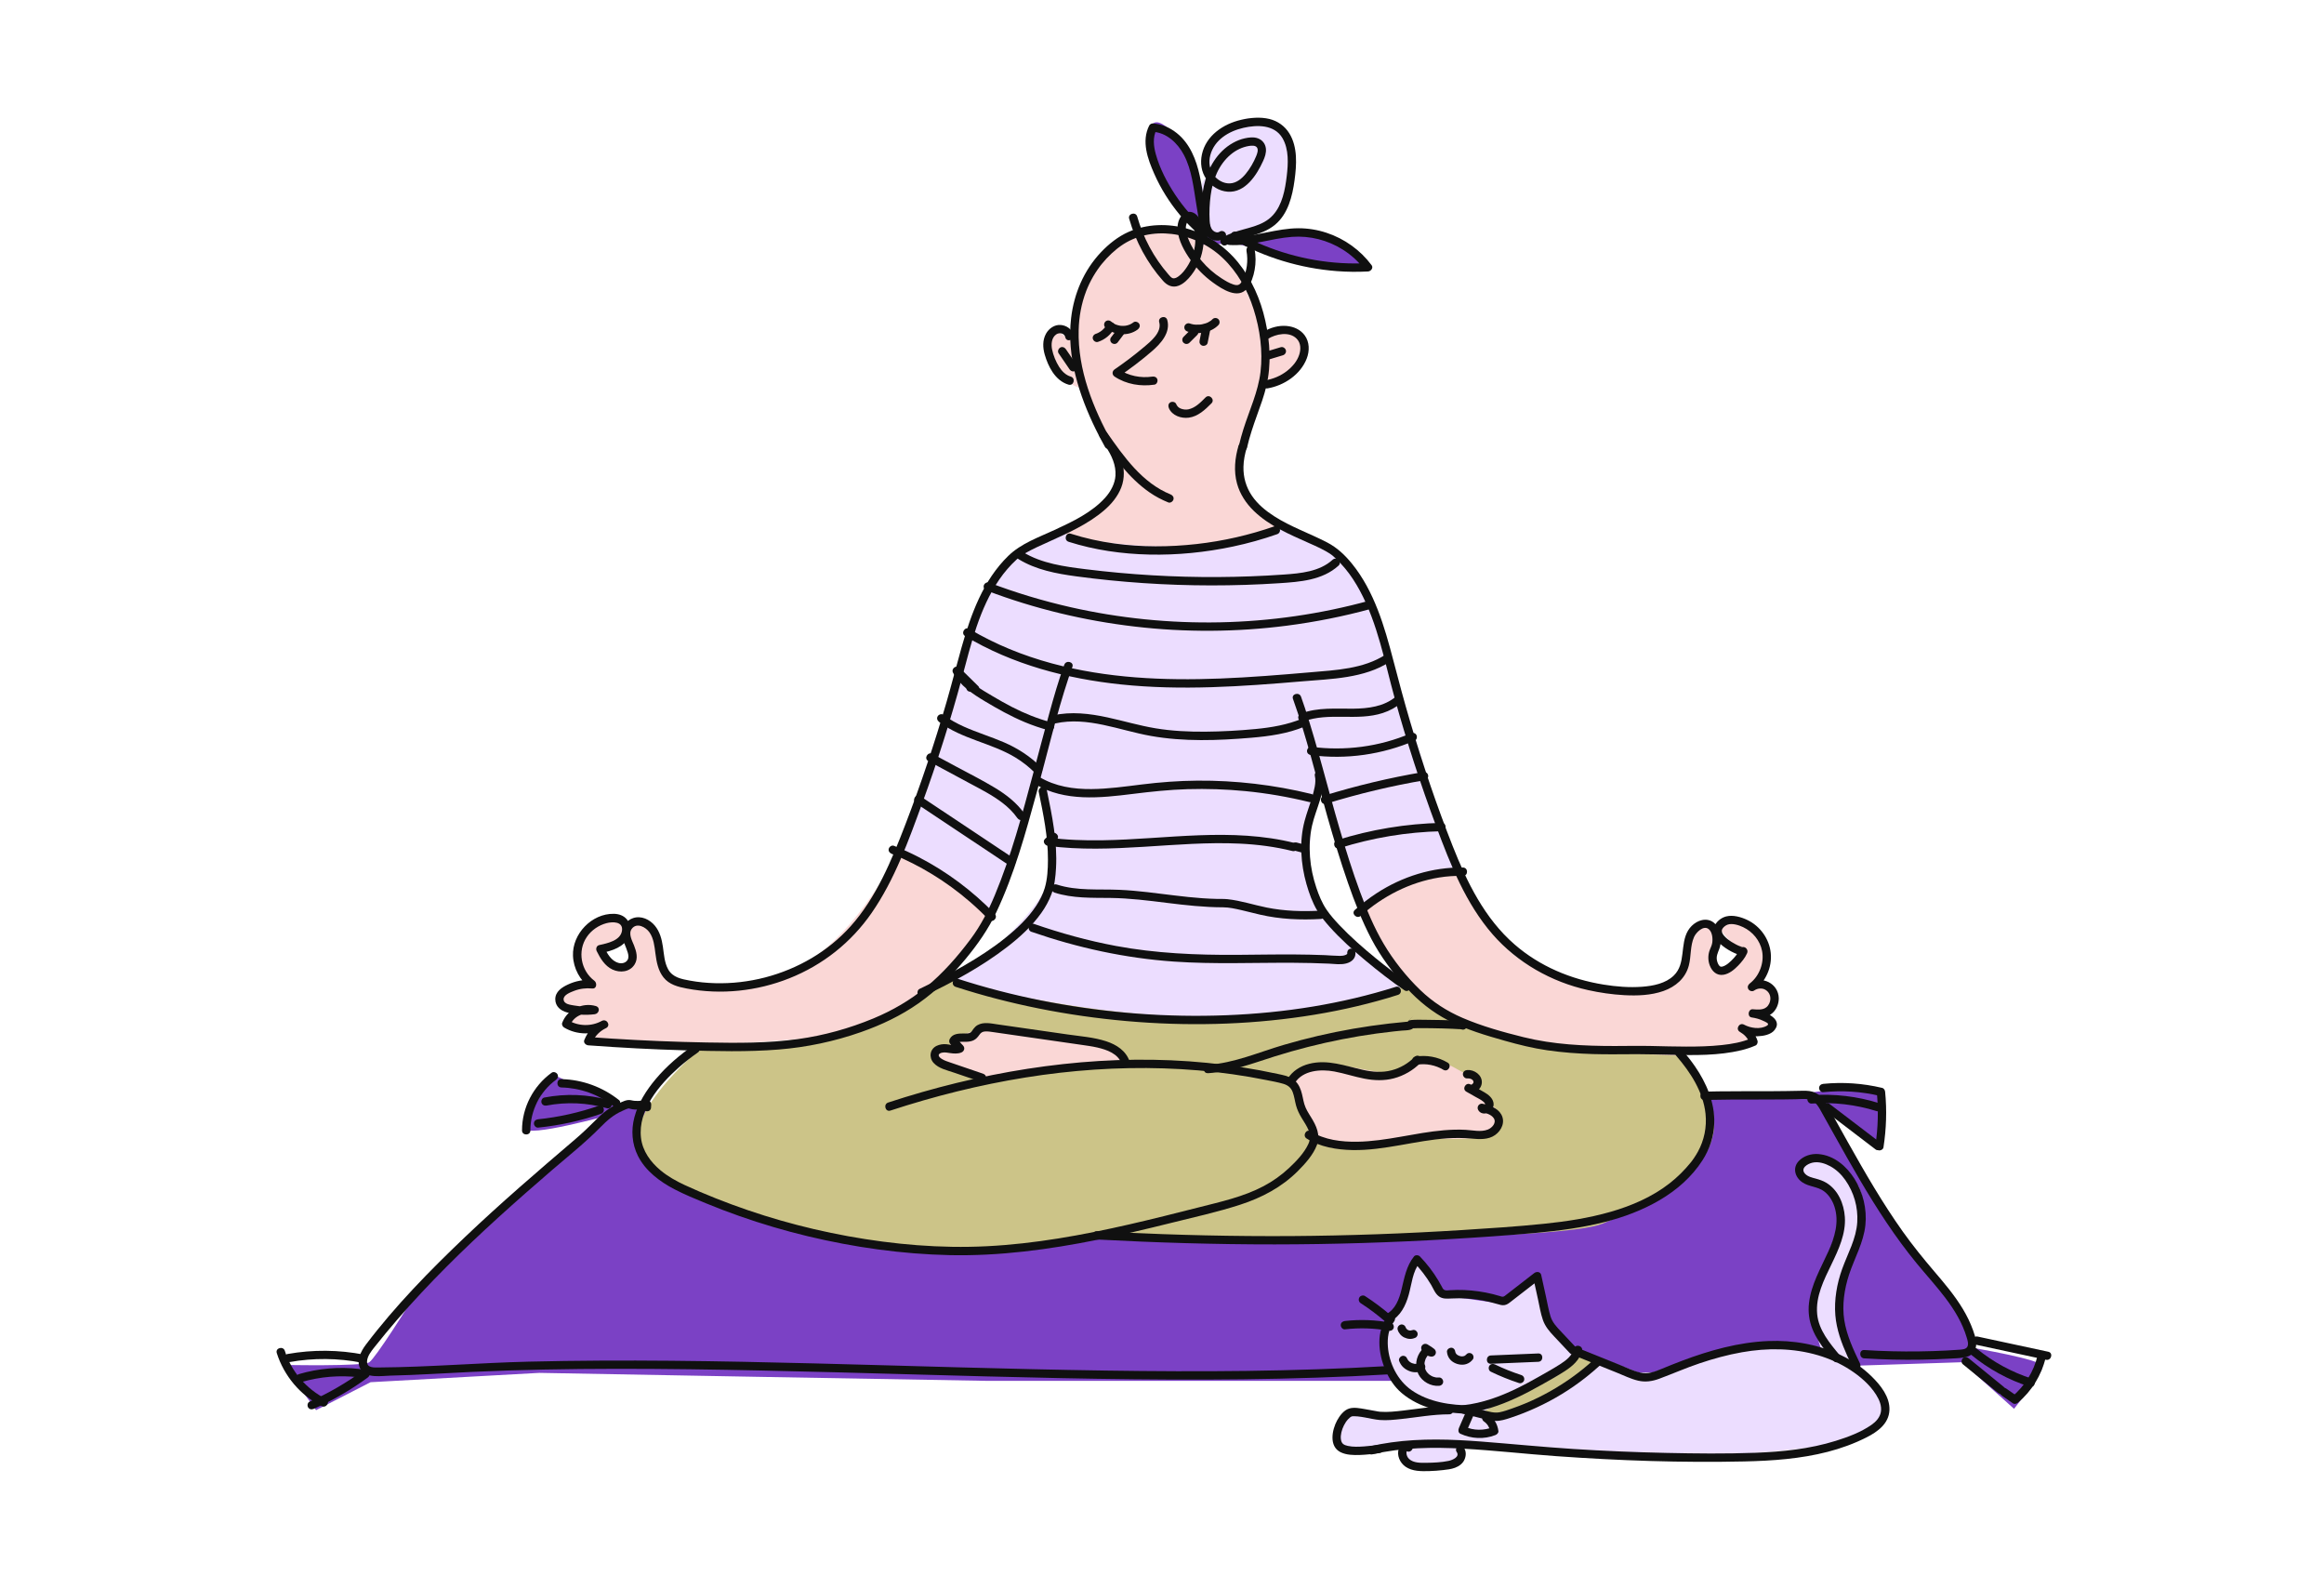 <svg width="790" height="540" viewBox="0 0 790 540" fill="none" xmlns="http://www.w3.org/2000/svg">
<path d="M217.316 376.128L209.375 375.221L188.196 365.27C188.196 365.27 178.485 379.747 178.485 383.366C178.485 386.986 207.612 378.84 207.612 378.84C207.612 378.84 144.069 434.93 141.418 439.456C138.766 443.982 127.675 461.506 125.529 462.979C123.383 464.451 96.402 463.885 96.402 463.885L107.432 479.262L125.966 469.761L183.331 466.591C183.331 466.591 332.489 469.304 335.578 469.304H473.263L666.986 462.972L684.638 478.806C684.638 478.806 694.349 466.591 694.349 464.328C694.349 462.065 670.082 457.996 670.082 457.996C670.082 457.996 668.756 444.875 658.17 434.474C647.577 424.072 618.451 375.214 618.451 375.214L638.748 390.142L640.073 370.238C640.073 370.238 616.688 370.238 615.362 371.595C614.036 372.951 217.316 376.121 217.316 376.121V376.128Z" fill="#7B41C5"/>
<path d="M472.825 332.695L327.643 330.058L317.495 334.018C317.495 334.018 298.517 355.584 238.945 355.584C238.945 355.584 201.433 386.393 222.619 398.28C243.797 410.161 283.072 432.17 363.829 422.927C363.829 422.927 366.474 418.967 398.69 420.289C430.905 421.612 531.078 421.612 544.759 415.886C558.441 410.167 590.656 396.958 580.945 373.19C571.234 349.422 535.492 339.736 535.492 339.736L472.832 332.695H472.825Z" fill="#CCC488"/>
<path d="M360.296 180.852C360.296 180.852 395.156 198.458 434.431 178.651C434.431 178.651 423.839 173.811 421.194 165.448C418.549 157.085 430.461 128.034 430.461 128.034C430.461 128.034 431.889 131.763 436.194 128.477C440.5 125.192 450.313 112.63 436.639 111.314L430.905 113.516C430.905 113.516 422.964 98.555 421.638 94.588C420.312 90.627 407.519 75.223 391.186 78.304C374.859 81.385 362.941 103.83 364.267 111.314C365.592 118.798 358.97 111.757 358.97 111.757C358.97 111.757 352.792 116.161 357.644 122.759C362.497 129.363 364.267 131.122 366.467 131.558C368.675 132.001 379.267 156.648 379.267 156.648C379.267 156.648 389.416 169.851 360.289 180.859L360.296 180.852Z" fill="#FAD7D6"/>
<path d="M305.133 290.006C305.133 290.006 338.23 304.088 336.467 311.572C334.704 319.056 313.963 344.582 293.659 349.865C273.362 355.147 209.375 356.47 202.753 354.704C196.131 352.939 202.309 351.18 202.309 351.18L192.16 348.1L195.249 343.696L189.516 340.172C189.516 340.172 192.605 334.89 199.227 334.89C205.849 334.89 189.516 327.406 197.019 320.365C204.523 313.324 206.238 311.606 209.375 312.881C212.512 314.162 215.553 315.962 211.138 319.042C206.724 322.123 202.753 323.003 202.753 323.003C202.753 323.003 205.398 328.285 209.375 328.285C213.353 328.285 215.109 327.406 214.672 324.325C214.227 321.244 212.608 312.029 215.997 312.881C219.387 313.733 222.175 312.438 222.619 317.72C223.064 323.003 223.501 334.883 235.42 334.883C247.338 334.883 276 343.621 305.14 289.992L305.133 290.006Z" fill="#FAD7D6"/>
<path d="M381.921 360.423L336.024 367.028L317.49 359.108C317.49 359.108 318.372 356.906 321.023 356.027C323.668 355.148 325.876 352.067 325.876 352.067L332.498 349.865C332.498 349.865 380.595 352.946 381.921 360.43V360.423Z" fill="#FAD7D6"/>
<path d="M440.164 367.47L445.46 386.835C445.46 386.835 458.698 389.473 472.824 387.714C486.943 385.956 504.158 388.887 506.802 384.633C509.447 380.38 511.654 378.915 506.358 374.948C501.062 370.988 501.062 370.544 501.062 367.907C501.062 365.269 497.973 364.826 497.973 364.826C497.973 364.826 490.913 360.866 489.587 360.423C488.262 359.979 480.765 359.543 477.676 363.06C474.587 366.577 463.113 363.06 456.497 362.181C449.875 361.302 441.934 362.624 440.171 367.464L440.164 367.47Z" fill="#FAD7D6"/>
<path d="M462.234 306.733L495.776 293.087C495.776 293.087 503.279 324.775 526.665 330.501C550.051 336.219 566.384 341.066 572.118 326.54C577.852 312.015 580.059 314.66 580.059 314.66C580.059 314.66 584.002 311.197 583.148 319.063C582.294 326.929 584.03 332.266 587.563 329.185C591.096 326.104 592.859 323.903 592.859 323.903C592.859 323.903 581.385 315.103 585.356 313.338C589.326 311.572 595.948 312.458 599.037 318.62C602.126 324.782 599.481 331.823 598.156 334.024C596.83 336.226 602.126 336.662 602.126 336.662C602.126 336.662 602.57 345.462 600.8 345.905C599.037 346.348 602.126 348.986 602.126 348.986L594.622 352.067L592.859 356.47C592.859 356.47 571.237 359.108 567.266 358.672C563.295 358.229 524.902 357.792 509.457 352.51C494.012 347.227 467.538 330.501 462.241 306.733H462.234Z" fill="#FAD7D6"/>
<path d="M320.58 332.259C320.58 332.259 411.041 359.987 475.916 336.219C475.916 336.219 477.679 331.816 468.857 326.977C460.034 322.137 448.115 311.572 446.352 304.968C444.589 298.363 445.027 275.917 447.678 267.997C450.323 260.077 463.123 309.807 463.123 309.807C463.123 309.807 481.657 293.96 494.894 295.282L472.827 223.979C472.827 223.979 464.005 192.727 455.619 188.33C447.234 183.927 434.441 178.645 434.441 178.645C434.441 178.645 415.907 185.249 409.285 185.686C402.663 186.129 373.98 186.129 360.299 180.846C360.299 180.846 340.002 189.646 336.024 198.452C332.054 207.252 305.135 289.999 305.135 289.999C305.135 289.999 329.744 299.406 335.86 310.339C336.086 310.748 336.291 311.157 336.469 311.566L353.239 264.909C353.239 264.909 358.536 282.952 357.654 295.282C356.772 307.605 329.409 332.252 320.586 332.252L320.58 332.259Z" fill="#ECDDFF"/>
<path d="M482.972 476.625C482.972 476.625 469.291 466.939 470.172 459.019C471.054 451.098 471.498 448.454 474.143 445.816C476.788 443.178 481.203 428.653 481.203 428.653L489.588 440.097L511.211 443.178L522.241 434.378L524.885 448.46L534.152 457.703L559.308 467.389C559.308 467.389 601.228 451.541 618.88 458.146L616.673 450.662C616.673 450.662 614.465 441.862 625.495 415.893C625.495 415.893 628.14 408.409 622.406 404.449C616.673 400.489 605.198 397.408 614.021 393.448C622.844 389.487 631.673 403.133 631.673 403.133C631.673 403.133 636.088 410.174 630.792 425.579C625.495 440.983 621.081 449.346 629.466 462.549C629.466 462.549 637.858 466.843 639.177 473.994C640.496 481.144 643.148 484.558 630.792 488.955C618.436 493.358 569.45 495.56 569.45 495.56L496.64 491.157C496.64 491.157 497.618 495.348 496.64 495.996C495.663 496.643 486.759 500.161 482.521 498.634C478.284 497.107 476.344 492.029 475.018 492.029C473.692 492.029 460.899 494.012 458.247 492.908C455.596 491.804 450.743 485.424 457.803 481.028C464.862 476.625 472.804 481.471 472.804 481.471L488.248 479.269L482.952 476.631L482.972 476.625Z" fill="#ECDDFF"/>
<path d="M503.717 480.141L509.895 481.464C509.895 481.464 536.37 469.583 543.436 463.858L536.814 459.897L503.717 480.141Z" fill="#CCC488"/>
<path d="M406.632 76.982C406.632 76.982 388.098 52.771 390.743 43.971C393.387 35.172 404.862 53.214 404.862 53.214L413.247 81.821C413.247 81.821 437.959 78.297 440.61 78.297C443.262 78.297 459.144 81.821 463.115 88.862C467.085 95.903 447.67 89.742 447.67 89.742L419.869 82.701L408.395 83.144L406.632 76.982Z" fill="#7B41C5"/>
<path d="M413.247 81.821C413.247 81.821 406.064 64.386 409.276 61.135C412.488 57.883 407.95 48.811 412.809 46.609C417.661 44.408 421.632 37.367 430.017 41.327C438.402 45.287 441.047 50.127 440.166 54.093C439.284 58.054 438.744 71.993 435.314 73.901C431.876 75.81 415.898 82.701 413.247 81.821Z" fill="#ECDDFF"/>
<path d="M378.072 150.426C371.593 138.805 366.31 125.664 366.672 112.147C366.795 107.635 367.575 103.259 369.215 98.958C369.83 97.349 370.664 95.598 371.641 93.921C372.105 93.13 372.598 92.353 373.124 91.597C373.356 91.256 373.602 90.922 373.848 90.588C373.903 90.52 374.251 90.063 374.067 90.295C374.217 90.104 374.368 89.913 374.518 89.729C375.55 88.461 376.664 87.261 377.86 86.15C378.4 85.646 378.953 85.162 379.527 84.699C379.671 84.583 379.814 84.467 379.965 84.351C380.299 84.085 379.917 84.385 380.149 84.208C380.443 83.983 380.744 83.765 381.044 83.554C386.074 80.009 392.218 78.796 398.28 79.512C404.717 80.275 410.916 83.206 415.611 87.657C420.627 92.415 424.078 98.576 426.149 105.12C428.288 111.881 429.333 119.345 428.486 126.413C427.673 133.182 424.7 139.432 422.67 145.873C422.096 147.7 421.584 149.554 421.146 151.422C420.736 153.194 423.47 153.95 423.887 152.178C424.775 148.368 426.019 144.667 427.345 140.993C428.506 137.769 429.696 134.545 430.481 131.212C432.204 123.891 431.739 116.223 430.106 108.93C428.506 101.773 425.499 94.889 420.852 89.17C416.403 83.69 410.417 79.655 403.603 77.726C397.043 75.872 389.901 76.035 383.628 78.816C380.088 80.391 376.917 82.913 374.265 85.714C368.456 91.849 365.08 99.769 364.103 108.105C362.565 121.179 366.809 134.361 372.509 145.962C373.486 147.959 374.525 149.922 375.604 151.858C376.493 153.453 378.946 152.021 378.058 150.426H378.072Z" fill="#101010"/>
<path d="M403.637 112.679C407.075 113.831 411.578 113.149 414.168 110.491C414.701 109.946 414.715 109.032 414.168 108.487C413.628 107.949 412.699 107.935 412.159 108.487C412.036 108.61 411.906 108.732 411.776 108.848C411.756 108.869 411.565 109.032 411.688 108.923C411.831 108.807 411.571 109.005 411.544 109.026C411.257 109.223 410.95 109.407 410.642 109.564C410.574 109.598 410.095 109.809 410.341 109.707C410.157 109.782 409.979 109.844 409.788 109.905C409.405 110.028 409.022 110.13 408.626 110.212C408.537 110.232 408.448 110.246 408.359 110.259C408.332 110.259 408.066 110.307 408.216 110.287C408.387 110.259 408.031 110.307 407.997 110.307C407.908 110.314 407.82 110.321 407.724 110.327C407.314 110.355 406.911 110.362 406.501 110.341C406.296 110.334 406.097 110.314 405.892 110.293C405.66 110.273 406.097 110.327 405.872 110.293C405.783 110.28 405.694 110.266 405.605 110.246C405.188 110.171 404.785 110.062 404.382 109.925C403.678 109.687 402.797 110.198 402.633 110.914C402.455 111.697 402.872 112.406 403.623 112.659L403.637 112.679Z" fill="#101010"/>
<path d="M375.727 111.329C378.679 114.008 383.504 114.416 386.743 111.983C387.358 111.526 387.672 110.756 387.256 110.047C386.9 109.448 385.93 109.079 385.315 109.536C385 109.775 384.672 109.986 384.324 110.163C384.249 110.204 384.167 110.238 384.091 110.279C383.722 110.456 384.228 110.231 384.009 110.313C383.825 110.381 383.64 110.45 383.456 110.504C383.264 110.559 383.08 110.606 382.889 110.647C382.793 110.668 382.28 110.743 382.554 110.709C382.164 110.749 381.768 110.77 381.378 110.749C381.201 110.749 381.03 110.729 380.852 110.709C380.442 110.668 381.009 110.743 380.777 110.695C380.688 110.681 380.606 110.668 380.517 110.647C380.135 110.572 379.752 110.463 379.39 110.327C379.294 110.293 379.123 110.218 379.308 110.3C379.226 110.265 379.15 110.225 379.068 110.191C378.891 110.102 378.72 110.013 378.556 109.911C378.385 109.809 378.228 109.7 378.064 109.591C377.975 109.529 377.934 109.482 378.043 109.57C377.941 109.488 377.845 109.4 377.749 109.311C377.182 108.793 376.301 108.752 375.74 109.311C375.214 109.836 375.173 110.797 375.74 111.315L375.727 111.329Z" fill="#101010"/>
<path d="M376.288 110.163C376.076 110.566 375.83 110.934 375.571 111.302C375.844 110.913 375.605 111.254 375.53 111.349C375.454 111.438 375.372 111.527 375.297 111.615C375.147 111.779 374.983 111.942 374.819 112.092C374.744 112.167 374.662 112.235 374.58 112.304C374.491 112.379 374.149 112.631 374.532 112.351C374.347 112.481 374.17 112.617 373.978 112.74C373.589 112.985 373.179 113.203 372.755 113.381C372.871 113.333 372.98 113.285 373.097 113.237C372.898 113.319 372.7 113.394 372.495 113.456C371.791 113.687 371.258 114.444 371.504 115.201C371.73 115.903 372.495 116.434 373.254 116.189C375.584 115.425 377.614 113.783 378.748 111.595C379.09 110.94 378.94 110.027 378.236 109.659C377.587 109.318 376.657 109.461 376.295 110.17L376.288 110.163Z" fill="#101010"/>
<path d="M379.59 112.134L377.602 114.771C377.397 115.044 377.369 115.548 377.458 115.862C377.547 116.189 377.807 116.544 378.114 116.707C378.442 116.878 378.845 116.966 379.208 116.85C379.324 116.803 379.433 116.755 379.549 116.707C379.761 116.584 379.932 116.414 380.062 116.196C380.725 115.317 381.388 114.437 382.051 113.558C382.256 113.285 382.283 112.781 382.194 112.468C382.105 112.14 381.846 111.786 381.538 111.622C381.21 111.452 380.807 111.363 380.445 111.479C380.328 111.527 380.219 111.575 380.103 111.622C379.891 111.745 379.72 111.915 379.59 112.134Z" fill="#101010"/>
<path d="M404.962 111.847C404.08 112.726 403.199 113.606 402.317 114.485C402.058 114.744 401.9 115.126 401.9 115.487C401.9 115.848 402.058 116.25 402.317 116.489C402.591 116.734 402.946 116.918 403.322 116.905C403.698 116.891 404.053 116.762 404.326 116.489C405.208 115.61 406.09 114.73 406.971 113.851C407.231 113.592 407.388 113.21 407.388 112.849C407.388 112.488 407.231 112.086 406.971 111.847C406.698 111.602 406.342 111.418 405.967 111.431C405.591 111.445 405.235 111.575 404.962 111.847Z" fill="#101010"/>
<path d="M411.312 112.569C411.339 112.42 411.366 112.27 411.394 112.126C411.462 111.745 411.455 111.377 411.25 111.036C411.079 110.743 410.738 110.463 410.403 110.382C409.699 110.218 408.81 110.593 408.653 111.37L407.779 115.753C407.703 116.127 407.724 116.502 407.922 116.843C408.093 117.136 408.435 117.416 408.769 117.498C409.473 117.661 410.362 117.286 410.519 116.509C410.813 115.051 411.107 113.592 411.394 112.126C410.478 111.874 409.569 111.622 408.653 111.37C408.626 111.52 408.599 111.67 408.571 111.813C408.503 112.195 408.51 112.563 408.715 112.903C408.886 113.197 409.227 113.476 409.562 113.558C410.259 113.715 411.168 113.347 411.312 112.569Z" fill="#101010"/>
<path d="M397.329 138.69C398.422 141.259 401.518 142.295 404.122 141.948C407.265 141.532 409.678 139.228 411.817 137.074C413.108 135.779 411.099 133.775 409.808 135.07C408.147 136.74 406.35 138.621 403.951 139.126C403.185 139.283 402.263 139.208 401.402 138.874C400.677 138.594 400.151 138.11 399.789 137.258C399.488 136.556 398.449 136.399 397.848 136.747C397.117 137.176 397.035 137.981 397.336 138.683L397.329 138.69Z" fill="#101010"/>
<path d="M383.848 74.345C386.048 82.095 389.971 89.381 395.329 95.42C396.73 97.001 398.554 97.908 400.652 97.097C402.443 96.402 403.823 94.957 404.985 93.471C407.281 90.533 408.648 87.016 409.065 83.322C409.263 81.536 409.188 79.75 408.894 77.978C408.607 76.253 408.108 74.467 406.878 73.165C405.539 71.748 403.468 71.537 402.012 72.92C400.632 74.229 400.153 76.321 400.304 78.155C400.604 81.802 402.586 85.36 404.671 88.297C406.789 91.29 409.372 93.886 412.345 96.04C415.339 98.201 420.813 101.875 423.922 98.037C425.33 96.293 426.102 93.866 426.492 91.692C426.922 89.326 426.902 86.975 426.471 84.61C426.334 83.853 425.419 83.431 424.722 83.621C423.929 83.84 423.594 84.61 423.731 85.366C424.325 88.638 423.881 92.183 422.384 95.168C422.104 95.727 421.783 96.381 421.216 96.702C420.608 97.049 419.883 96.879 419.261 96.681C417.819 96.231 416.446 95.366 415.181 94.555C410.254 91.399 406.078 86.607 403.926 81.14C403.4 79.811 402.942 78.291 403.14 76.846C403.222 76.26 403.721 74.44 404.555 74.89C405.614 75.456 405.894 77.364 406.085 78.387C406.345 79.777 406.386 81.209 406.284 82.62C406.072 85.489 405.081 88.297 403.502 90.697C402.743 91.855 401.807 93.041 400.68 93.873C400.188 94.234 399.47 94.691 398.821 94.589C398.11 94.473 397.591 93.723 397.146 93.219C392.219 87.561 388.618 80.793 386.574 73.595C386.075 71.843 383.335 72.586 383.834 74.345H383.848Z" fill="#101010"/>
<path d="M416.948 83.24C419.483 81.672 422.394 81.004 425.237 80.207C428.169 79.382 431.053 78.353 433.425 76.383C437.846 72.709 439.322 66.69 440.06 61.251C440.764 56.05 441.167 49.991 438.284 45.322C436.76 42.854 434.333 41.123 431.511 40.435C428.381 39.678 425.019 39.998 421.916 40.714C415.841 42.105 409.936 46.078 408.563 52.499C407.941 55.396 408.357 58.49 410.121 60.931C411.809 63.275 414.385 64.932 417.31 65.15C423.31 65.6 427.206 59.479 429.358 54.748C429.967 53.419 430.486 51.961 430.315 50.475C430.131 48.846 429.119 47.571 427.575 47.005C426.167 46.487 424.547 46.699 423.119 47.012C421.738 47.319 420.392 47.857 419.162 48.546C413.736 51.552 410.503 57.257 409.232 63.166C408.508 66.534 408.303 69.989 408.316 73.425C408.33 76.54 408.788 80.125 412.062 81.461C413.36 81.993 414.891 81.972 416.073 81.147C416.702 80.711 416.996 79.907 416.586 79.212C416.223 78.591 415.273 78.264 414.645 78.7C413.9 79.218 413.039 78.959 412.383 78.387C411.467 77.582 411.269 76.165 411.2 75.02C411.03 72.177 411.166 69.24 411.535 66.424C412.232 61.176 414.201 56.03 418.335 52.533C420.105 51.041 422.265 49.977 424.554 49.609C425.401 49.473 426.816 49.33 427.329 50.202C427.814 51.027 427.342 52.247 427.021 53.044C426.167 55.151 424.896 57.359 423.44 59.111C422.087 60.74 420.296 62.239 418.075 62.328C415.909 62.417 413.845 61.203 412.567 59.499C411.118 57.557 410.811 55.096 411.412 52.785C412.772 47.544 417.679 44.592 422.675 43.447C427.322 42.384 433.206 42.302 435.939 46.924C438.195 50.741 437.901 55.716 437.388 59.949C436.842 64.489 435.898 69.608 432.721 73.118C429.187 77.023 423.7 77.358 419.032 79.102C417.809 79.559 416.62 80.098 415.513 80.786C413.961 81.747 415.39 84.201 416.948 83.233V83.24Z" fill="#101010"/>
<path d="M430.987 115.187C433.7 113.483 438.258 112.549 440.78 115.112C442.242 116.598 442.249 118.765 441.62 120.633C440.889 122.834 439.276 124.675 437.472 126.086C435.326 127.762 432.77 128.819 430.091 129.269C429.333 129.398 428.909 130.325 429.1 131.014C429.319 131.811 430.091 132.132 430.85 132.002C436.495 131.048 442.099 127.306 444.204 121.846C445.188 119.297 445.181 116.236 443.507 113.967C442.024 111.963 439.748 110.981 437.308 110.777C434.636 110.552 431.82 111.329 429.558 112.747C428.014 113.714 429.435 116.168 430.993 115.194L430.987 115.187Z" fill="#101010"/>
<path d="M431.494 122.132C433.032 121.668 434.569 121.205 436.107 120.741C436.818 120.53 437.337 119.739 437.098 118.996C436.866 118.281 436.114 117.776 435.348 118.008C433.811 118.472 432.273 118.935 430.735 119.399C430.025 119.61 429.505 120.401 429.745 121.144C429.977 121.859 430.729 122.364 431.494 122.132Z" fill="#101010"/>
<path d="M364.867 113.892C364.457 111.874 362.53 110.593 360.555 110.443C358.45 110.286 356.543 111.643 355.559 113.428C354.349 115.63 354.466 118.193 355.142 120.538C355.737 122.589 356.598 124.675 357.794 126.454C359.126 128.438 360.91 130.053 363.24 130.735C364.997 131.253 365.748 128.519 363.999 128.001C362.243 127.483 360.951 126.154 360.001 124.634C358.894 122.862 358.06 120.817 357.637 118.772C357.274 117.027 357.431 114.751 359.058 113.64C360.131 112.91 361.853 113.231 362.133 114.628C362.495 116.414 365.236 115.657 364.874 113.872L364.867 113.892Z" fill="#101010"/>
<path d="M359.861 120.08C361.104 121.9 362.341 123.713 363.585 125.533C364.002 126.147 364.856 126.474 365.526 126.044C366.134 125.649 366.483 124.763 366.039 124.109C364.795 122.289 363.558 120.476 362.314 118.656C361.897 118.042 361.043 117.715 360.373 118.144C359.765 118.54 359.416 119.426 359.861 120.08Z" fill="#101010"/>
<path d="M394.057 109.509C395.007 112.945 391.193 116.005 388.904 117.934C385.692 120.64 382.343 123.169 378.885 125.541C377.983 126.161 377.963 127.374 378.885 127.988C382.849 130.626 387.783 131.423 392.444 130.728C393.203 130.612 393.62 129.658 393.435 128.983C393.209 128.172 392.451 127.879 391.685 127.995C387.776 128.581 383.608 127.729 380.314 125.541V127.988C384.202 125.323 387.988 122.474 391.556 119.386C394.569 116.775 397.98 113.074 396.79 108.753C396.305 106.994 393.565 107.744 394.05 109.509H394.057Z" fill="#101010"/>
<path d="M375.925 151.858C377.893 154.796 379.411 158.115 379.185 161.646C379.014 164.332 377.627 166.963 375.768 169.055C371.21 174.174 364.594 177.275 358.478 180.111C353.024 182.64 347.099 184.684 342.726 188.945C334.211 197.233 330.069 208.745 326.898 219.917C325.121 226.167 323.529 232.465 321.725 238.709C319.695 245.709 317.522 252.668 315.198 259.58C312.875 266.491 310.401 273.355 307.783 280.165C305.405 286.347 302.952 292.509 299.972 298.425C297.02 304.28 293.535 309.917 289.14 314.818C285.32 319.085 280.837 322.711 275.91 325.628C266.035 331.469 254.506 334.475 243.025 334.148C240.175 334.066 237.339 333.787 234.537 333.276C231.666 332.751 228.646 332.206 227.122 329.438C225.837 327.094 225.714 324.299 225.331 321.716C224.956 319.16 224.286 316.624 222.605 314.6C220.862 312.493 217.978 311.117 215.251 312.016C212.859 312.807 211.267 315.063 211.458 317.585C211.629 319.807 212.825 321.709 213.413 323.815C213.638 324.612 213.775 325.478 213.331 326.235C212.723 327.271 211.397 327.564 210.297 327.271C207.72 326.589 206.394 324.026 205.301 321.831C205.021 322.527 204.734 323.222 204.454 323.91C208.014 323.12 212.128 321.947 213.755 318.314C214.623 316.385 214.438 314.088 213.064 312.439C211.985 311.137 210.338 310.605 208.684 310.571C201.16 310.421 194.476 317.415 194.777 324.831C194.954 329.186 197.134 333.16 200.613 335.757C200.852 334.878 201.091 333.998 201.33 333.119C198.474 332.839 195.617 333.398 193.027 334.619C190.922 335.6 188.749 337.045 188.756 339.615C188.77 342.034 190.587 343.527 192.774 344.093C195.836 344.89 199.034 345.095 202.164 344.7C203.668 344.509 204.194 342.403 202.54 341.919C197.907 340.562 192.795 343.132 191.107 347.624C190.888 348.21 191.257 348.926 191.763 349.225C196.116 351.816 201.665 351.863 206.08 349.382C207.693 348.476 206.278 346.158 204.645 346.935C201.836 348.278 199.759 350.609 198.617 353.479C198.248 354.399 199.164 355.21 199.984 355.271C210.878 356.082 221.791 356.648 232.712 356.962C243.353 357.268 254.055 357.548 264.675 356.696C274.249 355.926 283.591 353.956 292.653 350.78C299.569 348.353 306.239 345.204 312.246 340.985C318.274 336.752 323.549 331.585 328.231 325.921C332.331 320.966 335.919 315.861 338.673 310.046C344.796 297.116 348.644 283.109 352.403 269.354C355.97 256.301 359.025 243.051 363.296 230.202C363.692 229.016 364.102 227.837 364.533 226.665C365.168 224.954 362.421 224.211 361.792 225.908C359.804 231.293 358.239 236.835 356.708 242.362C354.822 249.172 353.052 256.015 351.22 262.838C347.496 276.757 343.751 290.825 338.202 304.157C336.001 309.453 333.404 314.531 329.96 319.139C325.504 325.11 320.543 330.754 314.781 335.505C309.403 339.942 303.3 343.473 296.863 346.145C288.71 349.525 280.044 351.938 271.297 353.145C261.018 354.569 250.59 354.487 240.243 354.303C229.452 354.106 218.675 353.663 207.905 352.981C205.267 352.811 202.622 352.633 199.984 352.436C200.442 353.036 200.9 353.629 201.351 354.228C202.226 352.04 203.968 350.384 206.073 349.375C205.595 348.557 205.116 347.746 204.638 346.928C201.098 348.919 196.676 348.844 193.191 346.772C193.41 347.303 193.629 347.835 193.847 348.373C194.995 345.313 198.733 343.759 201.781 344.652C201.904 343.725 202.034 342.798 202.157 341.871C199.841 342.164 197.483 342.157 195.18 341.728C193.916 341.496 191.626 341.332 191.585 339.615C191.551 338.115 193.916 337.25 195.043 336.806C197.052 336.016 199.171 335.743 201.324 335.954C202.889 336.104 203.025 334.053 202.041 333.317C197.449 329.888 196.239 323.208 199.451 318.471C201.016 316.167 203.476 314.463 206.162 313.754C208.24 313.209 211.889 313.127 211.431 316.317C210.939 319.705 206.394 320.598 203.695 321.198C202.745 321.409 202.458 322.506 202.848 323.276C204.078 325.737 205.595 328.293 208.192 329.506C210.795 330.72 214.096 330.386 215.723 327.775C216.994 325.737 216.345 323.386 215.525 321.32C214.889 319.725 213.543 317.346 214.732 315.711C216.413 313.386 219.502 315.063 220.78 316.883C222.222 318.948 222.482 321.613 222.796 324.04C223.165 326.889 223.698 329.827 225.516 332.151C227.464 334.646 230.498 335.409 233.471 335.968C245.109 338.17 257.349 336.861 268.331 332.485C279.723 327.952 289.332 320.325 296.302 310.265C304.141 298.957 308.877 285.631 313.558 272.803C318.65 258.864 323.139 244.7 327.001 230.373C330.096 218.888 332.871 206.85 339.726 196.906C341.407 194.466 343.348 192.209 345.534 190.199C345.89 189.872 346.252 189.544 346.628 189.238C346.847 189.06 346.594 189.258 346.662 189.21C346.778 189.129 346.894 189.04 347.011 188.958C347.489 188.624 347.981 188.324 348.48 188.031C351.056 186.538 353.804 185.352 356.51 184.126C363.05 181.154 369.822 178.161 375.331 173.445C377.818 171.311 379.964 168.742 381.153 165.667C382.363 162.546 382.253 159.063 381.16 155.927C380.483 153.978 379.506 152.158 378.358 150.447C377.347 148.941 374.886 150.358 375.905 151.878L375.925 151.858Z" fill="#101010"/>
<path d="M421.023 151.429C419.78 155.621 419.329 160.119 420.511 164.379C421.495 167.937 423.586 171.093 426.224 173.649C431.459 178.727 438.354 181.617 444.922 184.555C447.512 185.714 450.177 186.845 452.514 188.481C452.624 188.556 452.733 188.638 452.842 188.72C452.624 188.556 452.87 188.74 452.952 188.808C453.369 189.163 453.772 189.531 454.168 189.912C455.269 190.962 456.3 192.073 457.271 193.239C459.191 195.542 460.818 198.085 462.246 200.723C468.349 212.017 470.693 224.981 474.083 237.237C478.169 252.014 482.905 266.614 488.263 280.982C493.074 293.879 498.254 307.061 507.412 317.578C515.756 327.162 527.388 333.739 539.778 336.486C543.823 337.386 547.965 337.992 552.106 338.217C556.535 338.456 561.216 338.299 565.439 336.813C569.567 335.361 572.922 332.512 574.077 328.177C574.925 325.001 574.494 321.491 575.868 318.451C576.592 316.842 579.053 314.409 580.788 315.731C582.066 316.706 582.265 318.948 582.046 320.427C581.889 321.491 581.349 322.295 581.041 323.317C580.57 324.871 580.618 326.548 581.185 328.068C581.95 330.12 583.556 331.66 585.873 331.285C587.814 330.972 589.502 329.568 590.828 328.204C592.01 326.984 593.199 325.56 593.882 323.985C594.593 322.349 592.42 320.966 591.429 322.554C592.051 321.559 592.017 322.131 592.454 321.92C592.352 321.968 592.16 321.729 592.618 321.947C592.522 321.9 592.393 321.906 592.297 321.879C591.921 321.763 591.552 321.647 591.19 321.497C591.354 321.566 590.869 321.354 590.78 321.313C590.561 321.211 590.342 321.102 590.124 320.993C589.604 320.727 589.092 320.434 588.593 320.121C587.711 319.562 586.877 318.935 586.174 318.151C585.893 317.844 585.688 317.571 585.477 317.142C585.388 316.958 585.265 316.488 585.292 316.283C585.34 315.84 585.258 316.44 585.306 316.174C585.326 316.058 585.367 315.935 585.408 315.826C585.354 315.949 585.579 315.547 585.634 315.465C585.989 314.981 586.625 314.49 587.226 314.266C588.805 313.679 591.087 314.409 592.529 315.097C595.803 316.651 598.29 319.643 598.987 323.215C599.766 327.216 598.065 331.735 594.825 334.223C594.21 334.693 593.903 335.436 594.313 336.159C594.668 336.786 595.632 337.1 596.254 336.67C598.837 334.884 601.967 336.67 601.803 339.594C601.748 340.576 601.29 341.653 600.457 342.321C599.179 343.35 597.34 343.111 595.816 343.009C594.245 342.9 593.848 345.558 595.44 345.79C596.807 345.988 598.154 346.342 599.397 346.956C600.006 347.256 601.803 347.876 600.655 348.578C598.406 349.955 595.03 349.43 592.857 348.244C591.251 347.371 589.843 349.764 591.422 350.691C592.939 351.577 594.142 352.763 594.689 354.46C594.907 353.928 595.126 353.397 595.345 352.858C592.188 354.228 588.668 354.821 585.265 355.183C581.246 355.612 577.201 355.708 573.169 355.701C569.198 355.701 565.227 355.571 561.257 355.489C557.129 355.401 553.001 355.489 548.874 355.496C538.493 355.503 528.016 355.005 517.902 352.497C510.925 350.766 503.804 348.789 497.188 345.947C491.858 343.657 487.019 340.548 482.837 336.52C478.046 331.906 473.72 326.46 470.337 320.741C467.057 315.199 464.576 309.201 462.349 303.176C459.724 296.08 457.476 288.855 455.351 281.603C451.346 267.957 448.004 254.093 443.569 240.577C443.152 239.302 442.721 238.034 442.263 236.78C441.648 235.076 438.908 235.812 439.523 237.537C444.218 250.603 447.409 264.208 451.216 277.547C453.369 285.093 455.624 292.618 458.207 300.033C460.469 306.522 462.964 312.991 466.162 319.091C469.326 325.13 473.515 330.72 478.115 335.75C482.194 340.214 486.924 344.038 492.329 346.806C498.425 349.927 505.054 351.89 511.622 353.744C516.358 355.08 521.1 356.253 525.973 356.955C531.146 357.705 536.367 358.086 541.589 358.243C546.577 358.393 551.566 358.277 556.555 358.277C560.389 358.277 564.216 358.414 568.05 358.488C575.977 358.645 584.205 358.802 591.969 356.928C593.623 356.525 595.222 355.994 596.78 355.319C597.327 355.08 597.607 354.262 597.436 353.717C596.657 351.318 595.024 349.518 592.864 348.257C592.386 349.075 591.907 349.887 591.429 350.704C593.288 351.713 595.379 352.259 597.498 352.184C599.411 352.115 601.981 351.666 603.231 350.071C606.457 345.954 599.049 343.486 596.199 343.077C596.076 344.004 595.946 344.931 595.823 345.858C598.256 346.022 600.73 345.974 602.609 344.216C603.956 342.955 604.687 341.08 604.66 339.247C604.578 334.325 598.96 331.367 594.825 334.23C595.304 335.048 595.782 335.859 596.261 336.677C600.156 333.678 602.438 328.818 601.933 323.883C601.441 319.078 598.331 314.749 593.964 312.664C591.853 311.655 589.126 310.871 586.789 311.457C585.012 311.9 583.269 313.339 582.668 315.09C581.629 318.089 584.315 320.652 586.543 322.186C587.821 323.065 589.222 323.794 590.677 324.347C591.723 324.742 593.151 325.165 593.876 323.999C593.055 323.522 592.242 323.045 591.422 322.568C590.759 324.094 589.625 325.444 588.436 326.589C587.793 327.209 587.103 327.782 586.31 328.191C586.016 328.341 585.709 328.47 585.354 328.532C585.237 328.552 584.937 328.545 584.882 328.525C584.226 328.239 583.871 327.325 583.679 326.562C583.297 325.035 583.932 323.856 584.445 322.472C585.121 320.652 585.121 318.444 584.533 316.597C583.939 314.729 582.634 313.032 580.611 312.664C577.884 312.173 575.164 314.007 573.818 316.263C571.009 320.986 573.148 327.489 568.993 331.538C566.205 334.257 561.954 335.082 558.209 335.361C553.849 335.682 549.434 335.327 545.129 334.632C533.996 332.839 523.39 328.409 514.84 320.973C504.685 312.146 498.678 299.87 493.819 287.574C488.345 273.71 483.561 259.553 479.345 245.259C477.329 238.423 475.497 231.545 473.693 224.654C472.148 218.738 470.529 212.815 468.287 207.109C466.107 201.561 463.367 196.251 459.594 191.603C457.203 188.658 454.565 186.15 451.202 184.391C445.209 181.263 438.778 179.088 433.072 175.408C430.222 173.574 427.509 171.345 425.589 168.53C423.579 165.586 422.609 162.191 422.691 158.633C422.739 156.438 423.176 154.291 423.798 152.192C424.317 150.44 421.577 149.69 421.058 151.435L421.023 151.429Z" fill="#101010"/>
<path d="M363.247 184.132C372.097 186.947 381.398 188.27 390.671 188.474C400.212 188.692 409.8 187.724 419.135 185.748C424.226 184.671 429.242 183.273 434.149 181.549C435.865 180.949 435.126 178.209 433.391 178.816C424.78 181.842 415.807 183.887 406.738 184.902C397.499 185.938 388.081 185.993 378.862 184.725C373.826 184.03 368.85 182.939 364.005 181.392C362.262 180.833 361.511 183.573 363.247 184.125V184.132Z" fill="#101010"/>
<path d="M303.112 290.183C312.741 294.082 321.727 299.61 329.586 306.385C331.862 308.348 334.042 310.414 336.127 312.574C337.398 313.89 339.407 311.886 338.136 310.57C330.612 302.793 321.823 296.209 312.187 291.247C309.474 289.849 306.699 288.595 303.87 287.45C303.159 287.164 302.312 287.764 302.121 288.439C301.895 289.25 302.401 289.89 303.112 290.183Z" fill="#101010"/>
<path d="M462.572 311.253C470.062 304.58 479.261 299.849 489.211 298.234C491.89 297.798 494.603 297.634 497.316 297.675C499.148 297.702 499.148 294.873 497.316 294.839C486.922 294.669 476.671 297.907 467.992 303.55C465.374 305.254 462.893 307.17 460.563 309.249C459.196 310.469 461.212 312.466 462.572 311.253Z" fill="#101010"/>
<path d="M353.114 269.212C354.679 276.784 356.258 284.432 356.23 292.202C356.217 295.379 356.06 298.691 355.157 301.759C354.522 303.912 353.51 305.882 352.267 307.777C349.465 312.065 345.631 315.643 341.654 318.833C337.3 322.323 332.578 325.356 327.753 328.157C322.812 331.027 317.728 333.638 312.575 336.098C311.885 336.432 311.7 337.414 312.062 338.034C312.479 338.736 313.313 338.872 314.003 338.545C323.933 333.794 333.726 328.532 342.446 321.784C346.745 318.465 350.797 314.736 353.962 310.299C355.376 308.316 356.558 306.182 357.413 303.906C358.472 301.097 358.8 298.057 358.971 295.072C359.483 286.102 357.645 277.193 355.834 268.455C355.465 266.669 352.725 267.426 353.094 269.212H353.114Z" fill="#101010"/>
<path d="M446.965 263.751C447.491 265.912 446.664 268.761 446.001 271.01C445.208 273.703 444.183 276.32 443.466 279.033C441.621 285.944 442.161 293.619 444.101 300.442C444.983 303.537 446.124 306.734 447.785 309.508C448.96 311.464 450.43 313.25 451.947 314.954C455.678 319.139 459.895 322.895 464.2 326.48C468.451 330.024 472.831 333.453 477.41 336.561C478.927 337.59 480.349 335.136 478.845 334.114C474.998 331.496 471.301 328.647 467.699 325.703C463.36 322.158 459.116 318.444 455.261 314.368C453.703 312.711 452.213 311.034 450.963 309.201C449.398 306.911 448.338 304.307 447.464 301.69C445.215 294.989 444.457 287.533 446.008 280.594C446.671 277.629 447.846 274.786 448.714 271.876C449.541 269.081 450.416 265.912 449.712 263.001C449.282 261.229 446.541 261.979 446.972 263.751H446.965Z" fill="#101010"/>
<path d="M235.795 355.244C231.079 358.529 226.637 362.291 222.933 366.695C219.721 370.518 216.912 374.888 215.641 379.761C214.486 384.171 214.807 388.786 216.871 392.882C219.434 397.96 224.286 401.586 229.234 404.17C232.692 405.976 236.348 407.462 239.956 408.948C243.736 410.502 247.556 411.96 251.41 413.317C258.996 415.982 266.725 418.265 274.543 420.14C290.337 423.93 306.622 426.227 322.873 426.574C339.746 426.935 356.565 424.679 373.076 421.353C381.399 419.676 389.655 417.727 397.897 415.675C405.817 413.705 413.868 411.94 421.631 409.418C428.95 407.039 435.723 403.474 441.19 397.994C443.678 395.5 446.384 392.514 447.648 389.181C448.953 385.718 447.45 382.569 445.625 379.645C444.751 378.248 443.862 376.857 443.391 375.269C442.946 373.749 442.755 372.161 442.249 370.655C441.723 369.08 440.876 367.656 439.468 366.708C437.93 365.672 436.017 365.352 434.247 364.97C426.34 363.252 418.33 362.019 410.28 361.221C394.035 359.613 377.634 359.858 361.424 361.637C345.179 363.416 329.113 366.681 313.408 371.18C309.554 372.284 305.727 373.463 301.92 374.71C300.191 375.276 300.929 378.016 302.672 377.444C317.645 372.543 332.974 368.705 348.542 366.211C364.089 363.716 379.875 362.598 395.614 363.103C403.432 363.355 411.243 363.995 418.986 365.1C422.861 365.652 426.729 366.313 430.563 367.09C432.443 367.465 434.356 367.799 436.194 368.337C437.746 368.787 438.825 369.598 439.413 371.125C439.98 372.604 440.158 374.199 440.568 375.719C440.978 377.232 441.675 378.636 442.488 379.972C444.142 382.699 446.281 385.466 444.771 388.752C443.336 391.88 440.643 394.668 438.156 396.992C435.572 399.412 432.668 401.47 429.538 403.127C422.69 406.746 415.009 408.43 407.56 410.325C399.68 412.328 391.794 414.319 383.867 416.132C367.95 419.772 351.822 422.723 335.489 423.548C319.709 424.345 303.813 422.955 288.28 420.14C272.903 417.352 257.8 413.037 243.285 407.257C239.731 405.846 236.205 404.354 232.74 402.745C229.863 401.409 227.033 399.828 224.587 397.797C221.163 394.961 218.402 391.192 217.889 386.673C216.81 377.219 224.197 368.603 230.772 362.769C232.822 360.949 234.988 359.265 237.236 357.697C238.726 356.661 237.305 354.201 235.801 355.25L235.795 355.244Z" fill="#101010"/>
<path d="M440.172 368.051C442.878 363.716 448.988 363.314 453.532 364.152C457.011 364.793 460.373 365.945 463.852 366.606C467.159 367.233 470.508 367.356 473.782 366.497C477.226 365.597 480.397 363.743 482.891 361.214C484.176 359.913 482.167 357.909 480.882 359.211C478.716 361.412 476.016 362.987 473.023 363.764C469.811 364.609 466.538 364.323 463.332 363.614C457.257 362.271 451.264 359.947 444.99 361.562C442.017 362.325 439.359 363.995 437.719 366.626C436.748 368.181 439.208 369.605 440.172 368.058V368.051Z" fill="#101010"/>
<path d="M444.172 386.946C448.696 389.843 454.484 390.763 459.781 390.865C465.179 390.967 470.558 390.129 475.868 389.216C481.198 388.295 486.529 387.246 491.934 386.884C494.689 386.7 497.436 386.721 500.183 386.966C502.883 387.205 505.889 387.416 508.22 385.767C510.482 384.165 511.801 381.241 510.277 378.671C509.006 376.524 506.368 375.665 504.072 375.133C502.842 374.847 501.892 376.108 502.466 377.212C503.149 378.528 504.748 378.739 505.985 378.098C507.29 377.417 507.994 376.006 507.632 374.568C507.256 373.082 505.971 372.059 504.714 371.31C503.129 370.362 501.488 369.483 499.882 368.57C498.29 367.67 496.862 370.11 498.447 371.016C500.702 372.305 503.614 370.444 503.723 367.929C503.839 365.318 501.133 363.464 498.707 363.669C497.942 363.73 497.285 364.275 497.285 365.086C497.285 365.802 497.935 366.566 498.707 366.504C499.479 366.436 500.819 366.736 500.894 367.717C500.914 367.983 500.743 368.229 500.532 368.413C500.251 368.651 500.087 368.685 499.882 368.57C499.404 369.387 498.926 370.199 498.447 371.016C499.493 371.609 500.538 372.202 501.584 372.795C502.411 373.266 503.327 373.688 504.072 374.281C504.325 374.479 504.591 374.711 504.748 374.99C504.817 375.106 504.864 375.549 504.926 375.338C504.878 375.501 504.68 375.583 504.666 375.611C504.577 375.781 504.475 375.508 504.646 375.658C504.741 375.747 505.104 376.149 504.912 375.788C504.379 376.483 503.846 377.178 503.306 377.867C504.81 378.214 506.839 378.651 507.762 380.021C508.808 381.581 507.202 383.326 505.773 383.892C503.436 384.819 500.634 384.117 498.215 383.988C495.755 383.851 493.288 383.933 490.827 384.138C480.952 384.962 471.316 387.886 461.38 388.036C456.063 388.118 450.165 387.43 445.6 384.506C444.056 383.517 442.634 385.971 444.165 386.953L444.172 386.946Z" fill="#101010"/>
<path d="M481.812 361.842C484.785 361.358 488.003 362.005 490.662 363.587C492.234 364.52 493.669 362.073 492.097 361.14C488.769 359.156 484.867 358.488 481.06 359.108C480.302 359.231 479.878 360.172 480.069 360.853C480.288 361.658 481.053 361.964 481.819 361.842H481.812Z" fill="#101010"/>
<path d="M334.223 364.929C331.708 364.071 329.2 363.212 326.685 362.353C325.455 361.93 324.225 361.508 322.988 361.092C322.018 360.758 321.054 360.465 320.18 359.913C319.742 359.64 319.052 359.136 319.1 358.604C319.148 358.079 319.769 357.868 320.241 357.766C321.157 357.561 322.093 357.779 323.002 357.909C324.266 358.086 325.537 358.188 326.754 357.718C327.758 357.329 328.148 356.184 327.383 355.353C326.61 354.514 325.838 353.669 325.066 352.831C325.141 353.403 325.216 353.976 325.291 354.548C325.291 354.548 325.558 354.174 325.428 354.31C325.298 354.446 325.592 354.201 325.626 354.187C325.613 354.187 326.057 354.099 326.159 354.092C326.897 354.024 327.649 354.092 328.394 354.071C329.255 354.051 330.102 353.935 330.888 353.587C331.79 353.185 332.378 352.463 332.939 351.672C333.424 350.984 333.936 350.629 334.791 350.561C335.781 350.479 336.779 350.663 337.757 350.8C340.244 351.161 342.732 351.515 345.226 351.877C350.099 352.579 354.978 353.281 359.851 353.983C362.338 354.344 364.826 354.698 367.32 355.06C369.241 355.339 371.168 355.584 373.054 356.021C376.252 356.764 380.114 358.113 381.262 361.528C381.836 363.246 384.583 362.51 384.002 360.772C382.772 357.104 379.526 355.032 375.993 353.88C371.81 352.517 367.273 352.204 362.94 351.577C357.596 350.806 352.258 350.043 346.914 349.273C344.269 348.891 341.625 348.509 338.98 348.134C336.813 347.821 334.34 347.248 332.31 348.393C331.729 348.721 331.278 349.184 330.882 349.709C330.588 350.098 330.335 350.602 329.938 350.895C329.392 351.304 328.544 351.249 327.827 351.243C325.968 351.236 323.808 351.222 322.838 353.124C322.537 353.71 322.612 354.351 323.063 354.842C323.836 355.68 324.608 356.525 325.38 357.363C325.592 356.573 325.797 355.782 326.009 354.998C324.608 355.537 323.145 355.032 321.71 354.896C320.583 354.794 319.428 354.957 318.403 355.441C316.072 356.539 315.69 359.374 317.343 361.228C319.072 363.157 321.97 363.75 324.321 364.554C327.376 365.597 330.43 366.64 333.485 367.683C335.221 368.276 335.966 365.543 334.244 364.95L334.223 364.929Z" fill="#101010"/>
<path d="M372.87 421.264C393.01 422.334 413.177 422.941 433.351 422.927C453.129 422.914 472.9 422.293 492.643 421.135C502.422 420.555 512.209 419.922 521.961 419.022C529.868 418.292 537.795 417.27 545.504 415.314C558.27 412.069 571.432 405.73 578.751 394.313C581.17 390.544 582.592 386.175 582.729 381.697C582.94 374.731 580.057 368.037 576.161 362.394C574.815 360.444 573.339 358.59 571.787 356.797C570.591 355.414 568.589 357.425 569.778 358.801C574.589 364.343 578.984 371.07 579.763 378.534C580.234 383.06 579.298 387.559 577.173 391.417C576.763 392.153 576.318 392.875 575.847 393.57C575.649 393.863 575.444 394.143 575.239 394.429C575.143 394.559 575.047 394.688 574.945 394.818C575.081 394.647 574.733 395.09 574.945 394.818C574.883 394.893 574.822 394.975 574.76 395.05C572.642 397.681 570.229 400.066 567.571 402.152C561.673 406.76 554.675 409.786 547.52 411.844C540.119 413.971 532.478 415.137 524.831 415.92C515.557 416.875 506.229 417.468 496.928 418.054C477.649 419.267 458.336 419.962 439.017 420.092C419.499 420.215 399.981 419.758 380.49 418.831C377.948 418.708 375.413 418.586 372.87 418.449C371.046 418.354 371.046 421.189 372.87 421.285V421.264Z" fill="#101010"/>
<path d="M410.615 364.746C418.508 364.248 425.889 361.365 433.351 359.02C440.862 356.662 448.495 354.726 456.225 353.213C460.086 352.456 463.968 351.809 467.87 351.27C469.845 350.997 471.82 350.759 473.802 350.541C474.704 350.445 475.606 350.35 476.515 350.268C477.451 350.18 478.483 350.214 479.392 349.968C479.809 349.859 480.198 349.648 480.499 349.334C480.724 349.103 481.189 348.591 480.396 349.198C480.492 349.123 479.802 349.6 480.027 349.498C480.246 349.402 479.829 349.518 479.829 349.518C479.898 349.539 480.034 349.498 480.103 349.491C480.656 349.464 481.203 349.443 481.756 349.437C483.574 349.409 485.392 349.437 487.203 349.464C489.397 349.498 491.597 349.552 493.791 349.648C494.563 349.682 495.342 349.716 496.115 349.777C496.368 349.798 496.62 349.832 496.873 349.846C496.737 349.839 496.525 349.75 496.778 349.839C497.112 349.955 496.326 349.552 496.299 349.525L495.937 348.898C496.231 349.607 496.88 350.111 497.686 349.886C498.356 349.702 498.971 348.857 498.677 348.141C498.117 346.799 496.538 346.949 495.308 346.874C493.47 346.765 491.632 346.71 489.793 346.669C487.77 346.621 485.741 346.587 483.718 346.581C482.44 346.581 481.141 346.533 479.863 346.662C479.652 346.683 479.426 346.696 479.221 346.758C478.968 346.833 478.749 346.949 478.558 347.14C482.918 342.77 478.312 347.412 478.333 347.433C478.251 347.364 479.043 347.18 478.155 347.262C476.146 347.439 474.137 347.644 472.134 347.876C468.047 348.353 463.974 348.939 459.922 349.641C451.967 351.025 444.094 352.851 436.351 355.128C427.891 357.609 419.499 361.331 410.601 361.89C408.783 362.005 408.769 364.841 410.601 364.725L410.615 364.746Z" fill="#101010"/>
<path d="M324.834 335.388C334.108 338.394 343.566 340.834 353.134 342.749C362.995 344.726 372.973 346.144 382.992 347.03C393.058 347.916 403.172 348.25 413.273 347.991C423.312 347.739 433.331 346.894 443.267 345.421C452.917 343.99 462.485 341.938 471.84 339.164C472.975 338.83 474.102 338.483 475.223 338.121C476.959 337.569 476.214 334.836 474.471 335.388C465.293 338.298 455.897 340.493 446.397 342.075C436.632 343.697 426.757 344.651 416.868 345.04C406.87 345.435 396.844 345.244 386.86 344.508C376.923 343.772 367.027 342.497 357.234 340.664C347.694 338.878 338.25 336.581 328.976 333.725C327.848 333.377 326.721 333.023 325.6 332.655C323.857 332.089 323.112 334.822 324.841 335.388H324.834Z" fill="#101010"/>
<path d="M411.067 78.911C410.534 75.632 409.994 72.354 409.461 69.075C408.948 65.953 408.504 62.818 407.828 59.73C406.652 54.305 404.499 48.79 400.023 45.232C397.659 43.351 394.932 42.145 391.891 41.954C391.419 41.926 390.879 42.24 390.667 42.656C387.941 47.972 390.134 54.025 392.376 59.096C394.59 64.113 397.536 68.782 401.035 73.001C403.01 75.387 405.176 77.602 407.506 79.64C408.873 80.84 410.889 78.843 409.516 77.636C405.668 74.262 402.272 70.404 399.456 66.137C396.688 61.932 394.242 57.27 392.895 52.41C392.144 49.697 391.795 46.677 393.121 44.087C392.711 44.319 392.301 44.558 391.898 44.789C396.593 45.076 400.372 48.695 402.456 52.669C405.115 57.726 405.716 63.663 406.625 69.218C407.192 72.701 407.766 76.184 408.333 79.667C408.456 80.424 409.399 80.847 410.083 80.656C410.889 80.438 411.197 79.674 411.074 78.911H411.067Z" fill="#101010"/>
<path d="M417.879 83.261C425.136 83.711 432.032 81.025 439.201 80.5C445.276 80.057 451.311 81.591 456.463 84.835C459.286 86.614 461.814 88.898 463.81 91.57C464.22 90.861 464.63 90.145 465.033 89.436C452.944 90.063 440.807 87.984 429.606 83.404C426.442 82.109 423.373 80.596 420.407 78.905C418.815 78.006 417.38 80.453 418.972 81.352C429.818 87.507 441.982 91.188 454.42 92.142C457.953 92.415 461.493 92.449 465.033 92.265C465.997 92.217 466.947 91.058 466.256 90.132C462.409 84.978 457.051 81.141 450.935 79.117C447.887 78.108 444.641 77.569 441.429 77.576C437.731 77.576 434.068 78.299 430.46 79.014C426.305 79.846 422.136 80.684 417.872 80.419C416.047 80.303 416.054 83.138 417.872 83.254L417.879 83.261Z" fill="#101010"/>
<path d="M346.285 190.068C352.19 193.667 359.065 194.962 365.824 195.875C373.396 196.898 381.009 197.655 388.636 198.173C404.019 199.209 419.471 199.222 434.861 198.213C441.872 197.75 449.554 197.211 455.007 192.243C456.36 191.009 454.344 189.012 452.998 190.239C448.563 194.281 442.132 194.874 436.405 195.269C428.97 195.794 421.521 196.073 414.072 196.114C399.064 196.203 384.057 195.317 369.166 193.469C361.819 192.556 354.151 191.547 347.714 187.621C346.149 186.667 344.72 189.114 346.279 190.068H346.285Z" fill="#101010"/>
<path d="M335.419 200.723C351.636 206.884 368.605 210.954 385.84 212.958C402.987 214.955 420.386 214.852 437.505 212.637C447.182 211.383 456.764 209.481 466.174 206.898C467.937 206.414 467.185 203.681 465.415 204.165C448.884 208.711 431.813 211.158 414.673 211.506C397.629 211.846 380.558 210.136 363.931 206.366C354.493 204.226 345.212 201.425 336.171 197.989C335.453 197.717 334.613 198.289 334.422 198.978C334.203 199.775 334.695 200.45 335.412 200.723H335.419Z" fill="#101010"/>
<path d="M328.075 216.2C344.142 225.825 362.573 230.685 381.1 232.62C401.54 234.761 422.145 233.309 442.558 231.571C452.604 230.719 463.716 230.582 472.457 224.918C473.987 223.93 472.559 221.476 471.021 222.471C463.463 227.365 454.073 227.747 445.367 228.497C435.17 229.376 424.967 230.214 414.737 230.61C395.567 231.353 376.173 230.507 357.577 225.47C347.75 222.805 338.258 218.988 329.517 213.753C327.945 212.813 326.517 215.26 328.082 216.2H328.075Z" fill="#101010"/>
<path d="M329.844 235.083C331.669 235.083 331.676 232.247 329.844 232.247C328.013 232.247 328.013 235.083 329.844 235.083Z" fill="#101010"/>
<path d="M332.488 233.138C330.397 231.08 328.306 229.021 326.215 226.963C325.06 225.825 323.201 227.27 323.987 228.681C326.42 233.077 330.595 235.824 334.805 238.346C339.165 240.956 343.6 243.431 348.289 245.401C350.995 246.532 353.776 247.48 356.606 248.243C358.376 248.72 359.127 245.987 357.364 245.51C352.696 244.255 348.241 242.47 343.956 240.254C341.755 239.116 339.596 237.889 337.457 236.621C335.434 235.429 333.384 234.243 331.497 232.839C329.454 231.325 327.677 229.478 326.44 227.249C325.695 227.822 324.95 228.394 324.212 228.967C326.304 231.025 328.395 233.084 330.486 235.142C331.791 236.424 333.801 234.42 332.495 233.138H332.488Z" fill="#101010"/>
<path d="M358.745 245.859C369.679 243.439 380.545 248.224 391.172 250.112C402.434 252.116 414.011 251.693 425.362 250.732C431.506 250.214 437.704 249.342 443.438 246.963C444.149 246.67 444.655 246.022 444.429 245.218C444.245 244.55 443.397 243.936 442.68 244.229C437.629 246.322 432.23 247.249 426.811 247.767C421.159 248.306 415.46 248.626 409.781 248.674C404.115 248.721 398.423 248.455 392.826 247.528C387.297 246.615 381.919 245 376.445 243.814C370.369 242.498 364.123 241.762 357.986 243.118C356.202 243.514 356.954 246.247 358.745 245.852V245.859Z" fill="#101010"/>
<path d="M443.107 245.196C451.765 241.952 461.292 245.176 470.053 242.327C472.418 241.557 474.577 240.384 476.477 238.782C477.065 238.285 476.99 237.29 476.477 236.778C475.896 236.199 475.055 236.281 474.468 236.778C470.477 240.139 465.078 240.807 460.041 240.855C454.109 240.916 448.02 240.343 442.348 242.463C441.63 242.729 441.138 243.417 441.357 244.208C441.548 244.896 442.382 245.469 443.107 245.196Z" fill="#101010"/>
<path d="M445.714 256.642C457.667 258.223 469.886 256.444 480.95 251.7C481.654 251.4 481.812 250.364 481.463 249.764C481.039 249.035 480.226 248.953 479.522 249.253C468.923 253.793 457.134 255.313 445.714 253.806C444.956 253.704 444.293 254.529 444.293 255.224C444.293 256.076 444.949 256.539 445.714 256.642Z" fill="#101010"/>
<path d="M450.764 273.17C461.808 269.762 473.056 267.07 484.456 265.141C485.214 265.012 485.638 264.085 485.446 263.396C485.228 262.599 484.455 262.278 483.697 262.408C472.305 264.344 461.049 267.029 450.005 270.437C448.263 270.976 449.008 273.709 450.764 273.17Z" fill="#101010"/>
<path d="M455.254 288.275C466.517 284.717 478.223 282.768 490.032 282.502C491.857 282.461 491.864 279.626 490.032 279.666C477.984 279.939 465.99 281.916 454.502 285.542C452.767 286.087 453.505 288.827 455.261 288.275H455.254Z" fill="#101010"/>
<path d="M319.258 245.382C326.987 251.209 336.972 252.477 345.159 257.439C347.612 258.925 349.847 260.697 351.87 262.715C353.161 264.003 355.171 261.999 353.879 260.711C350.257 257.098 345.986 254.324 341.298 252.3C336.828 250.371 332.147 248.967 327.705 246.977C325.231 245.866 322.853 244.564 320.686 242.928C320.071 242.464 319.101 242.832 318.745 243.439C318.322 244.168 318.643 244.911 319.258 245.375V245.382Z" fill="#101010"/>
<path d="M315.556 258.652C320.189 261.147 324.823 263.635 329.456 266.129C333.324 268.208 337.315 270.205 340.808 272.898C342.701 274.356 344.45 276.054 345.824 278.017C346.261 278.644 347.067 278.93 347.765 278.528C348.386 278.167 348.714 277.219 348.277 276.592C345.694 272.898 342.14 270.13 338.32 267.813C334.035 265.216 329.531 262.953 325.117 260.581C322.41 259.122 319.704 257.67 316.998 256.212C315.392 255.346 313.95 257.793 315.563 258.659L315.556 258.652Z" fill="#101010"/>
<path d="M311.374 273.015C321.96 280.062 332.552 287.11 343.138 294.158C344.662 295.174 346.084 292.72 344.573 291.711C333.987 284.663 323.395 277.615 312.809 270.568C311.285 269.552 309.857 272.006 311.374 273.015Z" fill="#101010"/>
<path d="M351.938 266.546C361.936 272.531 374.032 271.202 385.069 269.825C391.261 269.054 397.446 268.393 403.685 268.209C410.239 268.018 416.806 268.237 423.333 268.87C430.638 269.579 437.882 270.833 445.01 272.578C446.787 273.015 447.546 270.281 445.769 269.845C433.105 266.744 420.059 265.21 407.02 265.312C400.692 265.36 394.391 265.837 388.111 266.614C382.431 267.316 376.746 268.127 371.019 268.175C364.882 268.23 358.718 267.296 353.38 264.099C351.808 263.159 350.38 265.606 351.945 266.546H351.938Z" fill="#101010"/>
<path d="M357.195 283.38C356.552 283.946 355.917 284.505 355.274 285.071C354.242 285.984 355.179 287.347 356.279 287.491C367.07 288.908 377.977 288.465 388.809 287.797C399.682 287.122 410.575 286.202 421.475 286.72C427.496 287.007 433.482 287.77 439.332 289.235C441.102 289.679 441.861 286.952 440.091 286.502C429.491 283.837 418.502 283.476 407.623 283.878C396.634 284.28 385.686 285.412 374.69 285.582C368.539 285.677 362.382 285.466 356.279 284.662C356.614 285.466 356.949 286.277 357.283 287.082C357.926 286.516 358.561 285.957 359.204 285.391C360.577 284.178 358.561 282.181 357.195 283.387V283.38Z" fill="#101010"/>
<path d="M358.458 303.366C364.65 305.356 371.128 305.104 377.545 305.179C383.956 305.261 390.325 306.065 396.68 306.856C403.016 307.646 409.351 308.348 415.747 308.362C417.838 308.362 419.916 308.853 421.953 309.309C424.112 309.8 426.244 310.366 428.397 310.87C435.115 312.424 442.133 312.724 448.995 312.322C450.812 312.213 450.826 309.384 448.995 309.487C442.865 309.848 436.632 309.657 430.598 308.444C426.142 307.551 421.802 306.079 417.264 305.601C416.007 305.472 414.736 305.526 413.472 305.499C411.879 305.465 410.294 305.383 408.708 305.274C405.599 305.063 402.503 304.722 399.414 304.347C393.14 303.591 386.874 302.698 380.552 302.418C373.397 302.105 366.153 302.848 359.217 300.619C357.474 300.06 356.722 302.793 358.465 303.352L358.458 303.366Z" fill="#101010"/>
<path d="M440.036 289.086C440.917 289.317 441.792 289.549 442.674 289.788C443.029 289.883 443.446 289.835 443.767 289.645C444.061 289.474 444.341 289.133 444.423 288.799C444.505 288.438 444.492 288.029 444.28 287.709C444.082 287.402 443.795 287.157 443.432 287.054C442.551 286.823 441.676 286.591 440.794 286.352C440.439 286.257 440.022 286.305 439.701 286.496C439.407 286.666 439.127 287.007 439.045 287.341C438.963 287.702 438.983 288.111 439.188 288.431C439.387 288.738 439.674 288.983 440.036 289.086Z" fill="#101010"/>
<path d="M350.665 316.7C366.329 322.125 382.532 325.663 399.084 326.808C412.65 327.749 426.243 327.135 439.828 327.217C443.779 327.237 447.722 327.326 451.665 327.503C453.619 327.592 455.67 327.933 457.597 327.449C459.565 326.951 461.055 325.567 460.72 323.427C460.604 322.671 459.654 322.255 458.97 322.439C458.157 322.664 457.863 323.42 457.98 324.184C457.959 324.034 457.898 324.238 457.918 324.225C457.795 324.347 457.617 324.463 457.378 324.559C456.811 324.797 456.128 324.879 455.499 324.872C453.763 324.865 452.02 324.688 450.285 324.613C446.868 324.477 443.45 324.409 440.033 324.388C433.487 324.347 426.94 324.477 420.393 324.518C406.622 324.599 392.886 324.02 379.32 321.491C369.835 319.719 360.52 317.136 351.41 313.98C349.681 313.38 348.936 316.113 350.652 316.713L350.665 316.7Z" fill="#101010"/>
<path d="M373.815 148.408C378.668 155.353 383.725 162.463 390.784 167.357C392.773 168.734 394.898 169.851 397.14 170.758C397.851 171.044 398.698 170.444 398.889 169.77C399.115 168.958 398.609 168.318 397.898 168.025C388.29 164.146 381.975 155.156 376.269 146.976C375.831 146.349 375.025 146.063 374.328 146.465C373.706 146.827 373.378 147.774 373.815 148.401V148.408Z" fill="#101010"/>
<path d="M471.82 447.235C467.631 452.449 468.485 459.885 470.959 465.665C472.209 468.59 474.027 471.377 476.474 473.443C479.474 475.971 483.034 477.71 486.8 478.793C491.16 480.047 495.739 480.463 500.263 480.484C502.094 480.49 502.094 477.655 500.263 477.648C493.183 477.621 485.713 476.592 479.781 472.441C475.066 469.135 472.203 463.321 471.786 457.65C471.574 454.766 471.957 451.577 473.822 449.245C474.301 448.646 474.41 447.828 473.822 447.242C473.323 446.744 472.298 446.642 471.813 447.242L471.82 447.235Z" fill="#101010"/>
<path d="M534.783 460.539C539.724 462.53 544.665 464.52 549.599 466.51C551.964 467.464 554.349 468.644 556.843 469.237C559.29 469.816 561.668 469.455 563.998 468.596C568.605 466.892 573.094 464.908 577.762 463.341C582.457 461.766 587.255 460.444 592.134 459.585C600.738 458.065 609.629 458.12 618.048 460.614C621.875 461.753 625.539 463.382 628.894 465.556C632.27 467.744 635.598 470.586 637.751 474.015C638.837 475.739 639.753 477.852 639.357 479.931C639.001 481.792 637.669 483.216 636.152 484.273C632.564 486.768 628.204 488.39 624.056 489.685C615.192 492.459 605.891 493.4 596.644 493.747C586.537 494.129 576.388 494.006 566.281 493.788C555.75 493.563 545.225 493.12 534.715 492.445C524.3 491.777 513.926 490.735 503.524 489.93C493.349 489.146 483.105 488.799 472.97 490.21C470.55 490.544 468.145 490.987 465.767 491.539C463.99 491.955 464.742 494.688 466.518 494.272C476.667 491.921 487.137 491.777 497.49 492.357C508.069 492.95 518.607 494.149 529.172 494.906C550.371 496.419 571.694 497.162 592.947 496.692C602.46 496.481 612.076 495.806 621.315 493.42C625.839 492.248 630.268 490.646 634.443 488.54C638.236 486.631 642.111 483.85 642.282 479.209C642.446 474.73 639.254 470.757 636.227 467.798C633.227 464.861 629.7 462.455 625.914 460.628C618.212 456.913 609.554 455.407 601.039 455.768C590.979 456.191 581.186 458.931 571.817 462.461C569.493 463.334 567.19 464.268 564.894 465.208C562.556 466.169 560.165 467.117 557.609 466.503C555.121 465.91 552.736 464.731 550.365 463.777C547.898 462.782 545.424 461.787 542.957 460.791C540.49 459.796 538.016 458.801 535.549 457.806C534.838 457.52 533.99 458.119 533.799 458.794C533.574 459.605 534.079 460.246 534.79 460.539H534.783Z" fill="#101010"/>
<path d="M492.677 477.879C487.394 477.879 482.255 478.792 477.027 479.392C474.444 479.692 471.703 480.012 469.099 479.801C469.017 479.801 468.682 479.753 468.792 479.767C468.874 479.774 468.436 479.712 468.341 479.699C467.897 479.624 467.452 479.542 467.015 479.46C466.01 479.276 465.006 479.078 463.994 478.908C462.306 478.629 460.263 478.186 458.575 478.724C456.764 479.303 455.37 481.191 454.509 482.78C452.807 485.949 451.673 491.525 455.677 493.535C457.68 494.537 460.14 494.565 462.334 494.49C464.514 494.415 466.68 494.142 468.846 493.869C469.605 493.774 470.268 493.283 470.268 492.452C470.268 491.756 469.612 490.939 468.846 491.034C467.124 491.245 465.402 491.47 463.673 491.586C461.869 491.709 459.935 491.804 458.192 491.416C457.898 491.347 457.393 491.211 457.215 491.136C457.03 491.061 456.648 490.823 456.607 490.795C456.115 490.352 455.923 489.896 455.814 489.119C455.616 487.714 456.122 485.867 456.825 484.47C457.208 483.72 457.652 482.998 458.226 482.384C458.438 482.159 458.787 481.832 458.937 481.716C459.088 481.607 459.245 481.519 459.395 481.423C459.593 481.3 459.361 481.437 459.32 481.45C459.388 481.43 459.457 481.403 459.525 481.389C459.6 481.382 459.675 481.355 459.75 481.341C459.689 481.355 459.47 481.362 459.75 481.341C459.914 481.335 460.078 481.328 460.249 481.321C460.659 481.321 461.063 481.348 461.466 481.382C462.313 481.457 463.14 481.6 463.987 481.75C465.675 482.05 467.37 482.466 469.079 482.609C471.443 482.8 473.924 482.527 476.275 482.275C481.756 481.696 487.121 480.673 492.649 480.68C494.474 480.68 494.481 477.852 492.649 477.845L492.677 477.879Z" fill="#101010"/>
<path d="M480.207 492.337C480.726 490.974 479.352 489.951 478.116 490.006C476.81 490.061 475.894 491.172 475.498 492.323C474.719 494.586 475.874 497.163 477.774 498.478C480.091 500.087 483.138 500.046 485.838 499.971C487.403 499.923 488.968 499.814 490.519 499.63C491.879 499.474 493.294 499.33 494.585 498.846C495.925 498.342 497.155 497.49 497.777 496.168C498.399 494.852 498.488 493.237 497.599 492.01C497.148 491.39 496.362 491.09 495.658 491.499C495.043 491.853 494.695 492.814 495.146 493.434C496.396 495.152 493.656 496.256 492.412 496.509C489.979 497.006 487.41 497.122 484.929 497.156C483.002 497.177 480.507 497.265 478.99 495.841C478.491 495.37 478.163 494.682 478.102 494C478.075 493.687 478.102 493.36 478.239 493.066C478.239 493.08 478.423 492.692 478.464 492.746C478.368 492.746 478.28 492.773 478.191 492.821C477.972 492.76 477.794 492.63 477.651 492.433C477.589 492.194 477.521 491.955 477.459 491.717C477.459 491.669 477.459 491.621 477.459 491.574C477.186 492.289 477.76 493.128 478.45 493.319C479.25 493.537 479.92 493.046 480.2 492.33L480.207 492.337Z" fill="#101010"/>
<path d="M625.381 460.594C622.012 456.565 618.226 452.067 617.713 446.621C617.139 440.561 620.057 434.91 622.613 429.614C625.005 424.666 627.499 419.281 627.124 413.644C626.823 409.098 624.814 404.354 620.747 401.941C619.654 401.293 618.444 400.898 617.228 400.564C615.957 400.216 614.549 399.923 613.613 398.928C611.863 397.061 614.446 395.507 616.155 395.138C618.191 394.695 620.385 395.397 622.162 396.365C624.226 397.497 625.914 399.126 627.267 401.041C630.192 405.192 631.648 410.27 631.34 415.335C631.005 420.999 628.094 426.036 626.208 431.271C624.424 436.206 623.454 441.754 623.891 447.009C624.294 451.883 625.982 456.436 627.971 460.866C628.559 462.182 629.174 463.477 629.802 464.779C630.137 465.467 631.121 465.651 631.743 465.29C632.447 464.874 632.584 464.043 632.256 463.354C630.001 458.671 627.752 453.859 626.932 448.686C626.126 443.574 626.946 438.1 628.545 433.22C630.397 427.563 633.486 422.348 634.108 416.337C634.668 410.918 633.301 405.274 630.411 400.66C627.711 396.345 623.433 392.671 618.164 392.228C615.745 392.024 613.134 392.807 611.446 394.6C609.246 396.931 610.175 400.094 612.635 401.805C614.898 403.372 617.877 403.229 620.098 404.913C621.786 406.194 622.941 408.11 623.59 410.1C625.285 415.28 623.652 420.583 621.492 425.368C618.916 431.073 615.656 436.567 614.932 442.892C614.583 445.912 614.986 448.965 616.134 451.78C617.255 454.514 618.875 456.954 620.679 459.278C621.554 460.403 622.463 461.5 623.372 462.591C623.864 463.177 624.875 463.095 625.381 462.591C625.962 462.011 625.873 461.173 625.381 460.587V460.594Z" fill="#101010"/>
<path d="M497.368 480.429C503.771 479.747 509.84 477.709 515.649 474.996C518.546 473.647 521.376 472.134 524.157 470.566C526.774 469.087 529.426 467.615 531.948 465.986C534.524 464.322 536.978 462.203 537.791 459.129C538.256 457.363 535.515 456.613 535.05 458.372C534.442 460.669 532.535 462.223 530.615 463.47C528.223 465.031 525.701 466.422 523.214 467.833C518.034 470.777 512.703 473.545 507.031 475.426C503.894 476.462 500.655 477.239 497.361 477.587C496.596 477.668 495.939 478.18 495.939 479.004C495.939 479.706 496.596 480.504 497.361 480.422L497.368 480.429Z" fill="#101010"/>
<path d="M497.624 480.551C499.449 481.008 501.273 481.458 503.091 481.915C504.834 482.351 506.611 482.903 508.422 482.923C510.137 482.944 511.798 482.412 513.411 481.881C514.941 481.376 516.452 480.831 517.948 480.238C523.969 477.859 529.717 474.812 535.027 471.118C538.061 469.005 540.952 466.694 543.685 464.213C545.038 462.98 543.022 460.982 541.676 462.209C537.138 466.34 532.136 469.939 526.778 472.938C524.119 474.424 521.372 475.78 518.557 476.953C517.115 477.559 515.652 478.111 514.176 478.629C512.72 479.141 511.237 479.693 509.72 479.979C507.93 480.313 506.173 479.761 504.451 479.325C502.428 478.82 500.399 478.316 498.376 477.811C496.599 477.368 495.847 480.102 497.624 480.545V480.551Z" fill="#101010"/>
<path d="M498.608 479.166C497.713 481.225 496.818 483.283 495.923 485.349C495.643 485.996 495.67 486.937 496.435 487.284C500.153 488.995 504.479 489.241 508.313 487.734C508.839 487.53 509.434 487.019 509.358 486.371C509.071 484.04 507.903 482.05 505.948 480.727C505.313 480.298 504.376 480.605 504.007 481.239C503.597 481.941 503.878 482.745 504.52 483.174C505.032 483.522 505.511 484.026 505.853 484.578C506.044 484.892 506.174 485.151 506.269 485.41C506.331 485.587 506.386 485.771 506.433 485.955C506.461 486.058 506.481 486.167 506.502 486.269C506.529 486.446 506.536 486.48 506.522 486.371C506.871 485.914 507.219 485.458 507.568 485.008C504.458 486.235 500.946 486.255 497.877 484.844C498.048 485.492 498.219 486.139 498.39 486.78C499.285 484.722 500.18 482.663 501.076 480.598C501.383 479.896 501.281 479.078 500.563 478.662C499.962 478.314 498.93 478.464 498.622 479.173L498.608 479.166Z" fill="#101010"/>
<path d="M483.8 459.36C483.985 459.489 484.183 459.605 484.374 459.721C484.675 459.905 484.969 460.096 485.263 460.287C485.406 460.382 485.556 460.485 485.693 460.594C485.597 460.519 485.502 460.444 485.406 460.376C485.488 460.437 485.57 460.498 485.632 460.58C485.556 460.485 485.481 460.389 485.413 460.294C485.42 460.307 485.433 460.321 485.433 460.335C485.386 460.219 485.338 460.11 485.29 459.994V460.007C485.276 459.885 485.256 459.755 485.242 459.633C485.242 459.633 485.242 459.633 485.242 459.639C485.256 459.517 485.276 459.387 485.29 459.265C485.29 459.265 485.29 459.265 485.29 459.271C485.338 459.155 485.386 459.046 485.433 458.931C485.509 458.835 485.584 458.74 485.659 458.644C485.755 458.569 485.85 458.494 485.946 458.426C485.946 458.426 485.946 458.426 485.939 458.426C486.055 458.378 486.165 458.331 486.281 458.283C486.274 458.283 486.267 458.283 486.26 458.283C486.383 458.269 486.513 458.249 486.636 458.235C486.609 458.235 486.582 458.235 486.554 458.235C486.677 458.249 486.807 458.269 486.93 458.283C486.691 458.249 486.459 458.16 486.233 458.079C486.042 458.017 485.857 458.01 485.666 458.051C485.474 458.058 485.304 458.113 485.14 458.222C484.976 458.31 484.839 458.433 484.743 458.59C484.62 458.726 484.531 458.89 484.49 459.074C484.477 459.196 484.456 459.326 484.442 459.449C484.442 459.708 484.511 459.939 484.634 460.164C484.709 460.26 484.784 460.355 484.853 460.451C485.03 460.628 485.242 460.75 485.481 460.812C485.659 460.873 485.837 460.941 486.021 460.982C486.076 460.996 486.124 461.009 486.178 461.016C486.24 461.023 486.472 461.071 486.609 461.071C486.609 461.071 486.623 461.071 486.629 461.071C486.629 461.071 486.636 461.071 486.643 461.071C486.67 461.071 486.998 461.023 487.026 461.016C487.156 460.989 487.279 460.934 487.388 460.866C487.429 460.839 487.648 460.675 487.682 460.641C487.771 460.56 487.846 460.457 487.907 460.348C488.037 460.123 488.106 459.878 488.106 459.619C488.106 459.489 488.092 459.36 488.051 459.237C488.024 459.162 487.941 458.958 487.9 458.89C487.812 458.733 487.689 458.576 487.545 458.46C487.019 458.004 486.411 457.635 485.816 457.274C485.625 457.158 485.427 457.042 485.242 456.913C485.078 456.811 484.9 456.756 484.716 456.743C484.525 456.702 484.34 456.708 484.149 456.77C483.964 456.811 483.8 456.899 483.663 457.022C483.506 457.124 483.39 457.254 483.294 457.417C483.247 457.533 483.199 457.642 483.151 457.758C483.083 458.01 483.083 458.263 483.151 458.515C483.199 458.631 483.247 458.74 483.294 458.856C483.417 459.067 483.588 459.237 483.807 459.367L483.8 459.36Z" fill="#101010"/>
<path d="M491.873 459.448C491.996 461.016 492.891 462.352 494.278 463.102C495.529 463.783 497.114 464.042 498.488 463.586C499.417 463.272 500.114 462.727 500.702 461.957C500.907 461.684 500.935 461.18 500.846 460.866C500.757 460.539 500.497 460.184 500.19 460.021C499.445 459.625 498.727 459.891 498.249 460.532C498.556 460.123 498.187 460.573 498.078 460.675C497.982 460.757 497.811 460.818 498.167 460.607C498.098 460.648 498.03 460.702 497.955 460.743C497.9 460.777 497.846 460.805 497.791 460.832C497.483 460.989 498.071 460.737 497.846 460.811C497.709 460.859 497.572 460.907 497.429 460.941C497.347 460.961 497.265 460.968 497.183 460.989C497.634 460.886 497.436 460.955 497.306 460.968C497.135 460.982 496.964 460.982 496.793 460.975C496.732 460.975 496.663 460.968 496.602 460.961C496.356 460.941 497.019 461.03 496.656 460.961C496.506 460.934 496.356 460.9 496.212 460.859C496.069 460.818 495.925 460.757 495.782 460.709C496.26 460.88 495.782 460.702 495.652 460.627C495.508 460.546 495.385 460.457 495.249 460.368C495.16 460.307 495.556 460.621 495.31 460.409C495.249 460.355 495.187 460.293 495.126 460.239C495.085 460.191 495.037 460.15 494.996 460.103C494.763 459.844 495.153 460.341 495.023 460.144C494.941 460.021 494.866 459.905 494.798 459.775C494.64 459.469 494.886 460.055 494.818 459.83C494.798 459.769 494.777 459.714 494.757 459.653C494.736 459.571 494.716 459.489 494.695 459.407C494.64 459.176 494.736 459.823 494.702 459.462C494.64 458.726 494.094 458.01 493.28 458.044C492.563 458.078 491.797 458.671 491.859 459.462L491.873 459.448Z" fill="#101010"/>
<path d="M479.768 452.162C479.768 452.162 479.706 452.189 479.672 452.202C479.788 452.155 479.898 452.107 480.014 452.059C479.809 452.141 479.604 452.196 479.385 452.23C479.508 452.216 479.638 452.196 479.761 452.182C479.508 452.216 479.262 452.216 479.009 452.182C479.132 452.196 479.262 452.216 479.385 452.23C479.098 452.189 478.825 452.114 478.558 452.005C478.674 452.052 478.784 452.1 478.9 452.148C478.647 452.039 478.415 451.909 478.196 451.746C478.292 451.821 478.387 451.896 478.483 451.964C478.285 451.807 478.107 451.637 477.943 451.439C478.018 451.534 478.093 451.63 478.169 451.725C478.025 451.541 477.909 451.337 477.813 451.125C477.861 451.241 477.909 451.35 477.957 451.466C477.916 451.371 477.888 451.275 477.854 451.18C477.649 450.471 476.843 449.953 476.105 450.192C475.38 450.423 474.888 451.173 475.114 451.937C475.449 453.082 476.303 454.077 477.39 454.574C477.998 454.854 478.606 455.024 479.283 455.045C479.959 455.065 480.588 454.895 481.196 454.615C481.504 454.479 481.763 454.077 481.852 453.77C481.948 453.429 481.907 452.979 481.709 452.68C481.51 452.38 481.223 452.114 480.861 452.025C480.465 451.937 480.13 452.005 479.768 452.168V452.162Z" fill="#101010"/>
<path d="M483.226 458.869C481.285 461.153 480.82 464.404 482.194 467.097C483.472 469.598 486.37 471.193 489.165 470.995C489.93 470.941 490.586 470.382 490.586 469.578C490.586 468.855 489.937 468.105 489.165 468.16C488.905 468.18 488.645 468.18 488.386 468.167C488.317 468.167 488.242 468.16 488.174 468.153C488.29 468.173 488.304 468.173 488.201 468.153C488.085 468.133 487.969 468.112 487.853 468.085C487.6 468.03 487.347 467.955 487.101 467.867C487.033 467.839 486.807 467.744 486.978 467.819C486.848 467.758 486.718 467.696 486.595 467.628C486.363 467.505 486.144 467.362 485.932 467.212C485.857 467.158 485.85 467.158 485.932 467.212C485.898 467.185 485.857 467.151 485.823 467.124C485.714 467.028 485.611 466.94 485.509 466.837C485.085 466.429 484.989 466.299 484.709 465.774C484.654 465.672 484.6 465.563 484.552 465.454C484.511 465.365 484.511 465.365 484.552 465.454C484.538 465.406 484.518 465.365 484.504 465.317C484.422 465.038 484.34 464.765 484.278 464.479C484.224 464.234 484.278 464.5 484.258 464.356C484.244 464.234 484.237 464.118 484.231 463.995C484.217 463.702 484.231 463.416 484.258 463.13C484.237 463.327 484.258 463.082 484.278 463.007C484.299 462.891 484.326 462.768 484.354 462.652C484.415 462.393 484.497 462.141 484.593 461.896C484.627 461.807 484.627 461.807 484.593 461.896C484.613 461.855 484.634 461.807 484.654 461.766C484.723 461.637 484.784 461.507 484.859 461.385C484.935 461.262 485.01 461.139 485.092 461.016C485.242 460.792 485.037 461.071 485.228 460.846C485.72 460.26 485.802 459.415 485.228 458.842C484.723 458.338 483.718 458.256 483.219 458.842L483.226 458.869Z" fill="#101010"/>
<path d="M482.378 463.32C482.228 463.388 482.125 463.361 482.433 463.306C482.371 463.32 482.31 463.354 482.248 463.375C482.112 463.422 481.975 463.456 481.838 463.49C481.777 463.504 481.708 463.518 481.647 463.524C481.408 463.572 481.667 463.504 481.756 463.511C481.626 463.497 481.462 463.531 481.326 463.538C481.182 463.538 481.039 463.538 480.895 463.524C480.834 463.524 480.594 463.49 480.847 463.524C481.107 463.559 480.861 463.525 480.806 463.511C480.519 463.456 480.246 463.375 479.973 463.279C479.74 463.197 480.212 463.395 480.055 463.32C479.993 463.293 479.938 463.265 479.877 463.238C479.747 463.177 479.624 463.109 479.501 463.034C479.385 462.966 479.269 462.843 479.146 462.795C479.228 462.829 479.392 463 479.221 462.85C479.173 462.809 479.125 462.768 479.07 462.72C478.968 462.625 478.865 462.523 478.77 462.42C478.729 462.373 478.688 462.325 478.64 462.27C478.455 462.059 478.824 462.55 478.674 462.311C478.606 462.202 478.531 462.093 478.462 461.984C478.401 461.875 478.196 461.398 478.367 461.827C478.223 461.473 478.059 461.18 477.711 460.982C477.403 460.805 476.959 460.73 476.617 460.839C475.954 461.05 475.325 461.848 475.626 462.584C475.947 463.375 476.371 464.083 477 464.676C477.628 465.263 478.346 465.685 479.139 465.999C480.656 466.592 482.351 466.489 483.806 465.787C484.476 465.467 484.709 464.458 484.319 463.852C483.875 463.163 483.096 463 482.378 463.34V463.32Z" fill="#101010"/>
<path d="M472.592 449.101C476.071 447.363 477.855 443.662 478.859 440.091C479.898 436.403 480.165 432.136 482.652 429.035H480.643C482.857 431.332 484.805 433.854 486.438 436.594C487.238 437.93 487.839 439.654 489.131 440.595C490.409 441.529 491.953 441.379 493.45 441.304C496.908 441.127 500.4 441.324 503.81 441.945C505.58 442.265 507.323 442.694 509.045 443.212C509.838 443.451 510.637 443.703 511.478 443.553C512.332 443.403 512.947 442.892 513.61 442.374C516.918 439.818 520.219 437.248 523.526 434.692C522.733 434.481 521.941 434.276 521.155 434.065C521.702 436.56 522.255 439.054 522.802 441.549C523.321 443.901 523.69 446.355 524.49 448.631C525.269 450.853 526.69 452.496 528.283 454.186C530.046 456.061 531.816 457.942 533.579 459.816C534.83 461.152 536.839 459.142 535.588 457.812C533.928 456.047 532.267 454.282 530.613 452.516C529.116 450.928 527.715 449.476 527.059 447.343C526.39 445.162 526.007 442.865 525.515 440.636C524.975 438.196 524.435 435.749 523.902 433.308C523.649 432.157 522.303 432.082 521.531 432.681C518.804 434.794 516.077 436.907 513.35 439.02C512.729 439.504 512.113 440.009 511.471 440.472C510.877 440.902 510.487 440.677 509.81 440.472C508.232 439.995 506.633 439.593 505.02 439.286C501.808 438.673 498.534 438.359 495.261 438.4C494.461 438.414 493.662 438.448 492.869 438.496C492.295 438.53 491.577 438.659 491.031 438.427C490.525 438.216 490.293 437.637 490.053 437.18C489.684 436.498 489.308 435.824 488.912 435.156C487.156 432.218 485.044 429.491 482.673 427.024C482.181 426.513 481.135 426.431 480.663 427.024C478.053 430.275 477.383 434.283 476.426 438.223C475.64 441.467 474.356 445.059 471.171 446.648C469.538 447.466 470.973 449.913 472.606 449.095L472.592 449.101Z" fill="#101010"/>
<path d="M472.961 447.213C470.139 444.766 467.145 442.51 464.009 440.479C463.387 440.077 462.409 440.336 462.068 440.99C461.692 441.699 461.911 442.496 462.58 442.926C465.587 444.875 468.273 446.893 470.959 449.217C471.519 449.701 472.421 449.81 472.968 449.217C473.46 448.685 473.569 447.731 472.968 447.213H472.961Z" fill="#101010"/>
<path d="M472.758 449.537C467.619 448.583 462.377 448.365 457.183 448.958C456.418 449.046 455.762 449.544 455.762 450.376C455.762 451.071 456.418 451.882 457.183 451.793C462.117 451.228 467.12 451.364 472.006 452.27C472.758 452.407 473.537 452.066 473.756 451.282C473.947 450.594 473.523 449.68 472.765 449.537H472.758Z" fill="#101010"/>
<path d="M506.803 463.504C512.174 463.279 517.539 463.054 522.91 462.829C524.735 462.754 524.742 459.919 522.91 459.994C517.539 460.219 512.174 460.444 506.803 460.668C504.978 460.743 504.971 463.579 506.803 463.504Z" fill="#101010"/>
<path d="M506.747 466.176C509.857 467.682 513.069 468.977 516.356 470.054C517.06 470.286 517.941 469.788 518.105 469.066C518.283 468.289 517.873 467.573 517.114 467.321C514.026 466.312 511.094 465.14 508.182 463.729C507.492 463.395 506.645 463.538 506.242 464.24C505.879 464.86 506.057 465.842 506.754 466.176H506.747Z" fill="#101010"/>
<path d="M219.605 373.859C217.787 374.166 216.235 374.35 214.575 373.941C213.085 373.573 211.568 374.459 210.249 375.038C207.29 376.36 205.062 378.112 202.772 380.402C200.374 382.802 197.996 385.099 195.405 387.3C182.756 398.09 170.147 408.928 158.099 420.393C146.119 431.796 134.344 443.806 124.359 457.015C122.63 459.299 120.874 462.761 122.664 465.495C124.653 468.542 129.697 467.594 132.738 467.526C141.936 467.328 151.121 466.681 160.306 466.265C193.109 464.772 225.994 465.099 258.818 465.788C292.769 466.497 326.707 467.703 360.651 468.378C393.673 469.039 426.736 469.237 459.744 467.737C463.728 467.553 467.713 467.349 471.697 467.11C473.515 467.001 473.528 464.166 471.697 464.275C439.823 466.156 407.867 466.272 375.946 465.808C342.849 465.331 309.765 464.2 276.675 463.368C244.385 462.557 212.067 461.991 179.769 462.775C162.821 463.184 145.893 464.629 128.945 464.752C127.305 464.765 124.66 465.018 124.769 462.68C124.858 460.833 126.286 459.115 127.38 457.738C129.867 454.596 132.43 451.515 135.048 448.482C140.399 442.286 146.009 436.315 151.791 430.521C163.245 419.036 175.375 408.253 187.656 397.668C193.191 392.896 198.945 388.35 204.064 383.136C206.34 380.818 208.472 378.937 211.458 377.594C212.224 377.253 213.051 376.81 213.885 376.66C213.618 376.708 213.755 376.708 214.247 376.844C216.208 377.396 218.395 376.926 220.349 376.599C222.147 376.299 221.388 373.566 219.598 373.866L219.605 373.859Z" fill="#101010"/>
<path d="M633.697 461.656C640.176 462.065 646.675 462.215 653.167 462.106C656.386 462.051 659.605 461.936 662.824 461.751C664.327 461.663 665.844 461.622 667.334 461.411C668.558 461.24 669.808 460.824 670.656 459.877C672.61 457.689 671.571 454.506 670.697 452.086C669.788 449.564 668.605 447.151 667.225 444.854C664.437 440.226 660.917 436.082 657.411 431.979C653.7 427.63 650.119 423.206 646.805 418.551C643.388 413.739 640.197 408.777 637.142 403.733C634.046 398.621 631.087 393.427 628.162 388.212C626.713 385.622 625.264 383.032 623.822 380.442C622.462 378.009 621.253 375.296 619.414 373.176C618.533 372.16 617.385 371.383 616.079 371.015C614.658 370.62 613.161 370.695 611.706 370.729C608.596 370.804 605.48 370.831 602.37 370.852C596.295 370.879 590.226 370.831 584.151 370.913C582.559 370.934 580.966 370.968 579.381 371.002C577.556 371.049 577.549 373.878 579.381 373.837C585.306 373.694 591.231 373.694 597.156 373.694C600.074 373.694 602.992 373.694 605.917 373.66C607.434 373.646 608.952 373.626 610.469 373.592C611.849 373.565 613.305 373.401 614.678 373.605C617.234 373.987 618.355 376.475 619.49 378.493C620.897 380.994 622.291 383.502 623.692 386.011C626.494 391.021 629.303 396.031 632.214 400.979C638.01 410.828 644.235 420.466 651.493 429.314C657.897 437.125 665.585 444.623 668.544 454.56C668.824 455.501 669.289 456.871 668.715 457.791C668.25 458.541 667.122 458.63 666.323 458.698C663.248 458.95 660.165 459.08 657.083 459.182C650.851 459.386 644.618 459.352 638.386 459.08C636.827 459.011 635.269 458.93 633.718 458.827C631.893 458.712 631.9 461.547 633.718 461.663L633.697 461.656Z" fill="#101010"/>
<path d="M219.967 377.689C221.792 377.689 221.799 374.854 219.967 374.854C218.136 374.854 218.136 377.689 219.967 377.689Z" fill="#101010"/>
<path d="M667.217 463.641C671.215 466.899 675.213 470.164 679.211 473.422C679.806 473.906 680.639 474.001 681.22 473.422C681.719 472.924 681.815 471.902 681.22 471.418C677.222 468.16 673.225 464.895 669.227 461.637C668.632 461.153 667.798 461.057 667.217 461.637C666.719 462.134 666.623 463.157 667.217 463.641Z" fill="#101010"/>
<path d="M669.966 460.375C675.897 465.228 682.649 468.97 689.962 471.288C691.711 471.84 692.456 469.107 690.72 468.554C683.9 466.387 677.51 462.897 671.975 458.371C671.38 457.887 670.546 457.792 669.966 458.371C669.467 458.869 669.371 459.884 669.966 460.375Z" fill="#101010"/>
<path d="M671.496 456.982C679.505 458.699 687.508 460.424 695.517 462.142C697.301 462.523 698.059 459.797 696.276 459.408C688.266 457.691 680.264 455.966 672.254 454.248C670.471 453.867 669.712 456.593 671.496 456.982Z" fill="#101010"/>
<path d="M680.531 474.355C681.768 475.213 683.005 476.072 684.242 476.931C684.788 477.313 685.506 477.095 685.964 476.713C690.645 472.794 693.987 467.348 695.388 461.411C695.805 459.639 693.071 458.882 692.647 460.654C691.349 466.162 688.294 471.069 683.948 474.702C684.522 474.627 685.096 474.552 685.67 474.484C684.433 473.625 683.196 472.766 681.959 471.908C681.33 471.471 680.38 471.792 680.018 472.419C679.601 473.128 679.895 473.918 680.531 474.355Z" fill="#101010"/>
<path d="M615.806 375.065C623.289 374.527 630.773 375.392 637.935 377.635C639.684 378.18 640.429 375.447 638.686 374.902C631.313 372.591 623.515 371.678 615.806 372.23C615.041 372.284 614.385 372.843 614.385 373.647C614.385 374.37 615.034 375.12 615.806 375.065Z" fill="#101010"/>
<path d="M620.359 377.525C626.106 381.908 631.86 386.297 637.608 390.68C638.216 391.144 639.2 390.776 639.549 390.169C639.979 389.44 639.651 388.697 639.036 388.233C633.289 383.85 627.534 379.461 621.787 375.078C621.179 374.615 620.195 374.983 619.846 375.589C619.416 376.319 619.744 377.062 620.359 377.525Z" fill="#101010"/>
<path d="M619.783 371.187C626.227 370.546 632.72 370.955 639.02 372.455C638.672 371.998 638.323 371.542 637.975 371.092C638.563 377.117 638.44 383.211 637.51 389.195C637.394 389.952 637.701 390.722 638.501 390.94C639.171 391.124 640.128 390.708 640.251 389.952C641.214 383.708 641.433 377.39 640.818 371.092C640.756 370.485 640.421 369.878 639.772 369.728C633.239 368.174 626.466 367.697 619.783 368.365C619.017 368.44 618.361 368.965 618.361 369.783C618.361 370.492 619.011 371.276 619.783 371.201V371.187Z" fill="#101010"/>
<path d="M210.434 373.886C204.851 369.455 197.99 366.92 190.848 366.756C189.017 366.715 189.017 369.551 190.848 369.592C197.183 369.735 203.457 371.95 208.425 375.89C209.027 376.367 209.847 376.476 210.434 375.89C210.927 375.399 211.036 374.363 210.434 373.886Z" fill="#101010"/>
<path d="M207.011 373.899C199.863 371.888 192.339 371.609 185.054 373.006C184.302 373.149 183.872 374.056 184.063 374.751C184.282 375.535 185.054 375.883 185.812 375.739C192.592 374.438 199.617 374.765 206.26 376.632C208.023 377.13 208.775 374.397 207.018 373.899H207.011Z" fill="#101010"/>
<path d="M203.553 375.808C196.876 378.119 189.954 379.679 182.921 380.402C182.156 380.477 181.5 380.995 181.5 381.82C181.5 382.522 182.149 383.312 182.921 383.237C190.207 382.488 197.382 380.94 204.305 378.541C206.02 377.948 205.282 375.208 203.546 375.808H203.553Z" fill="#101010"/>
<path d="M187.533 364.568C181.28 369.094 177.426 376.462 177.453 384.198C177.453 386.018 180.296 386.025 180.296 384.198C180.276 377.532 183.542 370.948 188.969 367.015C189.59 366.565 189.891 365.781 189.481 365.079C189.126 364.465 188.162 364.118 187.54 364.568H187.533Z" fill="#101010"/>
<path d="M123.765 460.403C115.154 458.713 106.331 458.645 97.693 460.185C96.934 460.321 96.511 461.241 96.702 461.93C96.921 462.721 97.693 463.055 98.451 462.918C106.557 461.466 114.935 461.548 123.013 463.136C124.797 463.484 125.562 460.758 123.771 460.403H123.765Z" fill="#101010"/>
<path d="M122.083 465.257C115.242 464.459 108.271 465.066 101.663 466.995C99.913 467.506 100.658 470.239 102.421 469.728C108.811 467.867 115.474 467.322 122.089 468.092C122.855 468.181 123.511 467.376 123.511 466.674C123.511 465.836 122.855 465.345 122.089 465.257H122.083Z" fill="#101010"/>
<path d="M123.6 465.714C117.88 469.912 111.723 473.484 105.237 476.367C104.533 476.681 104.369 477.696 104.725 478.303C105.148 479.026 105.961 479.121 106.665 478.814C113.151 475.931 119.308 472.359 125.028 468.161C125.643 467.711 125.951 466.934 125.541 466.225C125.185 465.618 124.222 465.264 123.6 465.714Z" fill="#101010"/>
<path d="M94.085 459.857C96.525 467.586 102.088 474.219 109.345 477.892C110.972 478.717 112.414 476.27 110.78 475.445C104.172 472.099 99.053 466.169 96.825 459.1C96.279 457.369 93.531 458.105 94.085 459.857Z" fill="#101010"/>
</svg>
